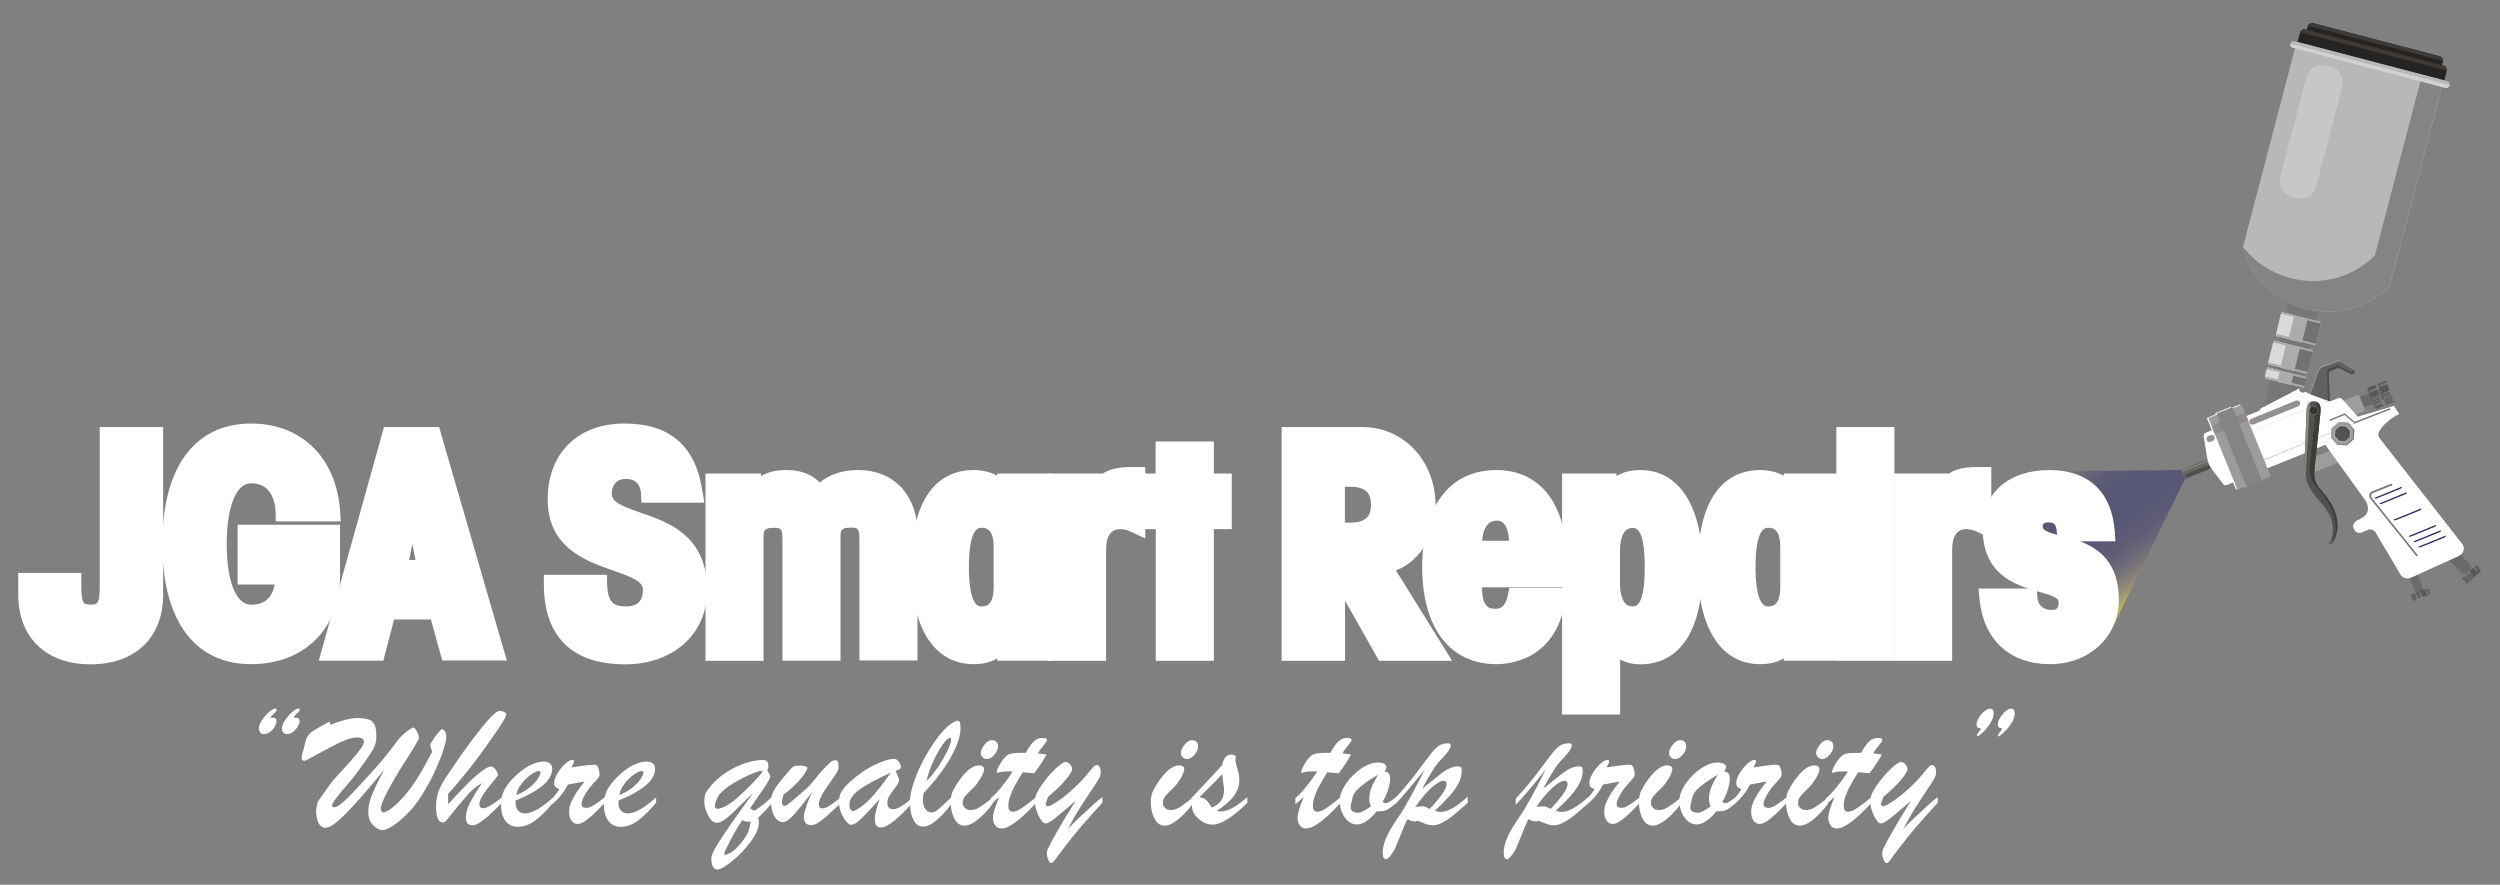 <?xml version="1.0" encoding="utf-8"?>
<!-- Generator: Adobe Illustrator 25.2.1, SVG Export Plug-In . SVG Version: 6.00 Build 0)  -->
<svg version="1.1" id="Layer_1" xmlns="http://www.w3.org/2000/svg" xmlns:xlink="http://www.w3.org/1999/xlink" x="0px" y="0px"
	 viewBox="0 0 1494 528.7" style="enable-background:new 0 0 1494 528.7;" xml:space="preserve">
<rect x="0" y="0" width="1494" height="528.7" fill="#808080" stroke="none"/>
<style type="text/css">
	.st0{opacity:0.5;}
	.st1{clip-path:url(#SVGID_2_);}
	.st2{clip-path:url(#SVGID_4_);fill:url(#SVGID_5_);}
	.st3{fill:#FFFFFF;}
	.st4{fill:#63605F;}
	.st5{clip-path:url(#SVGID_7_);fill:#93908E;}
	.st6{fill:#4D4C49;}
	.st7{fill:#6C6A68;}
	.st8{clip-path:url(#SVGID_9_);fill:#6C6A68;}
	.st9{clip-path:url(#SVGID_11_);fill:#6C6A68;}
	.st10{fill:#61605E;}
	.st11{opacity:0.64;}
	.st12{clip-path:url(#SVGID_13_);fill:#9F9D9B;}
	.st13{opacity:0.22;}
	.st14{clip-path:url(#SVGID_15_);fill:#9F9D9B;}
	.st15{fill:#474442;}
	.st16{fill:#575553;}
	.st17{opacity:0.4;}
	.st18{clip-path:url(#SVGID_17_);fill:#9F9D9B;}
	.st19{clip-path:url(#SVGID_19_);fill:#9F9D9B;}
	.st20{clip-path:url(#SVGID_21_);fill:#9F9D9B;}
	.st21{clip-path:url(#SVGID_23_);fill:#9F9D9B;}
	.st22{fill:#9F9D9B;}
	.st23{clip-path:url(#SVGID_25_);fill:#9F9D9B;}
	.st24{opacity:0.72;}
	.st25{clip-path:url(#SVGID_27_);fill:#9F9D9B;}
	.st26{clip-path:url(#SVGID_29_);fill:#9F9D9B;}
	.st27{fill:#787676;}
	.st28{clip-path:url(#SVGID_31_);fill:#6C6A68;}
	.st29{clip-path:url(#SVGID_33_);fill:#6C6A68;}
	.st30{clip-path:url(#SVGID_35_);fill:#9F9D9B;}
	.st31{clip-path:url(#SVGID_37_);fill:#9F9D9B;}
	.st32{clip-path:url(#SVGID_39_);fill:#9F9D9B;}
	.st33{clip-path:url(#SVGID_41_);fill:#6C6A68;}
	.st34{clip-path:url(#SVGID_43_);fill:#6C6A68;}
	.st35{clip-path:url(#SVGID_45_);fill:#9F9D9B;}
	.st36{clip-path:url(#SVGID_47_);fill:#9F9D9B;}
	.st37{clip-path:url(#SVGID_49_);fill:#9F9D9B;}
	.st38{clip-path:url(#SVGID_51_);fill:#6C6A68;}
	.st39{clip-path:url(#SVGID_53_);fill:#6C6A68;}
	.st40{clip-path:url(#SVGID_55_);fill:#6C6A68;}
	.st41{fill:#6A6966;}
	.st42{fill:#504F4B;}
	.st43{clip-path:url(#SVGID_57_);fill:#9F9D9B;}
	.st44{clip-path:url(#SVGID_59_);fill:#9F9D9B;}
	.st45{clip-path:url(#SVGID_61_);fill:#9F9D9B;}
	.st46{clip-path:url(#SVGID_63_);fill:#9F9D9B;}
	.st47{fill:#9D9B9B;}
	.st48{fill:#BAB8B7;}
	.st49{fill:#545251;}
	.st50{clip-path:url(#SVGID_65_);fill:#868482;}
	.st51{fill:#868482;}
	.st52{clip-path:url(#SVGID_67_);fill:#868482;}
	.st53{fill:#262422;}
	.st54{fill:#3D3A38;}
	.st55{opacity:0.58;}
	.st56{clip-path:url(#SVGID_69_);fill:#D3D2D1;}
	.st57{fill:#BAB8B8;}
	.st58{clip-path:url(#SVGID_71_);fill:#D3D2D1;}
	.st59{fill:#AEACAA;}
	.st60{fill:#DADADB;}
	.st61{fill:#737271;}
	.st62{clip-path:url(#SVGID_73_);fill:#AEACAA;}
	.st63{clip-path:url(#SVGID_75_);fill:#AEACAA;}
	.st64{clip-path:url(#SVGID_77_);fill:#AEACAA;}
	.st65{clip-path:url(#SVGID_79_);fill:#AEACAA;}
	.st66{clip-path:url(#SVGID_81_);fill:#AEACAA;}
	.st67{clip-path:url(#SVGID_83_);fill:#AEACAA;}
	.st68{fill:#54514F;}
	.st69{fill:#3E3C39;}
	.st70{fill:#878683;}
	.st71{fill:#34322F;}
	.st72{clip-path:url(#SVGID_85_);fill:#787676;}
	.st73{clip-path:url(#SVGID_87_);fill:#787676;}
	.st74{clip-path:url(#SVGID_89_);fill:#93908E;}
	.st75{clip-path:url(#SVGID_91_);fill:#93908E;}
	.st76{fill:#2D2D69;}
</style>
<g>
	<g>
		<g class="st0">
			<g>
				<g>
					<defs>
						<rect id="SVGID_1_" x="1211.8" y="280.7" width="94.2" height="108.8"/>
					</defs>
					<clipPath id="SVGID_2_">
						<use xlink:href="#SVGID_1_"  style="overflow:visible;"/>
					</clipPath>
					<g class="st1">
						<g>
							<defs>
								<path id="SVGID_3_" d="M1304,280.7c-9.3,0.7-88.1,0.8-88.1,0.8l-4.1,39.4l41.1,46.9l-23.6,21.7l34.3-16.8l42.4-87"/>
							</defs>
							<clipPath id="SVGID_4_">
								<use xlink:href="#SVGID_3_"  style="overflow:visible;"/>
							</clipPath>
							
								<linearGradient id="SVGID_5_" gradientUnits="userSpaceOnUse" x1="347.139" y1="30.116" x2="348.156" y2="30.116" gradientTransform="matrix(53.52 75.675 -75.675 53.52 -15079.053 -27600.219)">
								<stop  offset="0" style="stop-color:#F6E93B"/>
								<stop  offset="7.319175e-03" style="stop-color:#EBDD48"/>
								<stop  offset="3.937159e-02" style="stop-color:#BEB265"/>
								<stop  offset="7.416162e-02" style="stop-color:#968C70"/>
								<stop  offset="0.111" style="stop-color:#766E72"/>
								<stop  offset="0.15" style="stop-color:#5D5671"/>
								<stop  offset="0.193" style="stop-color:#4B456D"/>
								<stop  offset="0.24" style="stop-color:#3E396B"/>
								<stop  offset="0.293" style="stop-color:#343269"/>
								<stop  offset="0.36" style="stop-color:#2F2E69"/>
								<stop  offset="0.48" style="stop-color:#2D2D69"/>
								<stop  offset="0.563" style="stop-color:#302E69"/>
								<stop  offset="0.632" style="stop-color:#37336A"/>
								<stop  offset="0.696" style="stop-color:#423D6C"/>
								<stop  offset="0.757" style="stop-color:#534D6F"/>
								<stop  offset="0.816" style="stop-color:#6B6372"/>
								<stop  offset="0.873" style="stop-color:#8C8271"/>
								<stop  offset="0.93" style="stop-color:#B4A968"/>
								<stop  offset="0.983" style="stop-color:#E5D84D"/>
								<stop  offset="1" style="stop-color:#F6E93B"/>
								<stop  offset="1" style="stop-color:#F6E93B"/>
							</linearGradient>
							<polygon class="st2" points="1274.6,236.3 1357.3,353.2 1243.3,433.9 1160.5,316.9 							"/>
						</g>
					</g>
				</g>
			</g>
		</g>
		<path class="st3" d="M54.2,394.3c-25,0-40.6-14.9-40.6-39v-10.2H46v5.2c0,13.1,3,13.7,8.2,13.7s8.2-0.6,8.2-13.7v-92.4h32.4v97.4
			C94.8,379.4,79.2,394.3,54.2,394.3"/>
		<path class="st3" d="M92.1,260.6v94.7c0,23.9-15.5,36.3-37.9,36.3s-37.9-12.5-37.9-36.3v-7.5h27.1v2.5c0,13.2,3,16.4,10.9,16.4
			c7.8,0,10.9-3.2,10.9-16.4v-89.7L92.1,260.6 M97.5,255.2h-5.4H65h-5.4v5.4v89.7c0,11-1.6,11-5.5,11s-5.5,0-5.5-11v-2.5v-5.4h-5.4
			H16.3h-5.4v5.4v7.5c0,25.7,16.6,41.7,43.3,41.7s43.3-16,43.3-41.7v-94.7V255.2z"/>
		<path class="st3" d="M150.1,394.3c-32,0-50.4-25.2-50.4-69.3s18.4-69.3,50.4-69.3c28.7,0,48.5,19.7,50.4,50.2l0.2,2.8h-33.3v-2.6
			c-0.1-9.7-4.7-20.1-17.3-20.1c-10.8,0-17.3,14.6-17.3,39s6.5,39,17.3,39c5.1,0,9.2-1.5,12.1-4.5c2.9-3,4.8-7.6,5.1-13h-22.5v-30.3
			h55.7v28C200.5,374.2,180.2,394.3,150.1,394.3"/>
		<path class="st3" d="M150.1,258.5c27.4,0,45.9,18.5,47.7,47.7H170c-0.2-12.5-6.8-22.8-19.9-22.8c-10.3,0-19.9,11-19.9,41.7
			c0,30.6,9.6,41.7,19.9,41.7c15.5,0,20.1-12.5,19.9-22.8h-22.6v-25h50.4v25.3c0,26.7-17.4,47.4-47.7,47.4
			c-28.8,0-47.7-21.7-47.7-66.6C102.4,280.2,121.3,258.5,150.1,258.5 M150.1,253.1c-33.7,0-53.1,26.2-53.1,71.9s19.3,71.9,53.1,71.9
			c31.7,0,53.1-21.2,53.1-52.7V319v-5.4h-5.4h-50.4H142v5.4v24.9v5.4h5.4h16.8c-0.7,3.5-2,6.4-4,8.4c-2.4,2.5-5.7,3.7-10.1,3.7
			c-9,0-14.6-13.9-14.6-36.3s5.6-36.3,14.6-36.3c13.3,0,14.5,13.4,14.6,17.5l0.1,5.3h5.3h27.8h5.7l-0.3-5.7
			C201.2,273.8,180.4,253.1,150.1,253.1"/>
		<path class="st3" d="M266.4,392.2l-6.8-24.6h-26.2l-6.4,24.6h-33L231.5,258h29l38.9,134.2H266.4z M251.5,337.3l-5.1-26l-5.1,26
			H251.5z"/>
		<path class="st3" d="M258.5,260.6l37.4,128.9h-27.4l-6.8-24.6h-30.3l-6.4,24.6h-27.4l36-128.9H258.5z M238,340h16.7l-8.2-41.7
			h-0.4L238,340 M262.5,255.2h-4h-24.9h-4.1l-1.1,3.9l-36,128.9l-1.9,6.8h7.1H225h4.1l1-4l5.4-20.6h22l5.7,20.6l1.1,3.9h4.1h27.4
			h7.1l-2-6.8L263.5,259L262.5,255.2z M244.5,334.6l1.9-9.4l1.9,9.4H244.5z"/>
		<path class="st3" d="M373.8,394.3c-30.1,0-45.9-15.7-45.9-45.4v-2.7h32.3l0.1,2.6c0.3,11.7,4.3,16.3,14.1,16.3
			c8.1,0,12.6-4.5,12.6-12.6c0-6.8-7.4-9.7-19.5-13.9c-16.7-5.8-37.5-13.1-37.5-40.2c0-26.2,16.5-42.6,43.1-42.6
			c25.9,0,40.4,12.7,44.5,38.9l0.5,3.1h-32l-0.1-2.6c-0.3-7.4-4.6-11.7-11.7-11.7c-7.6,0-11,5.7-11,11.4c0,7.1,7.1,9.9,18.8,13.9
			c16.1,5.5,38.2,13.1,38.2,44C420.1,377.6,401.5,394.3,373.8,394.3"/>
		<path class="st3" d="M373.1,258.5c24.4,0,37.9,11.4,41.8,36.7h-26.3c-0.4-8.7-5.7-14.2-14.4-14.2c-8.5,0-13.7,6.2-13.7,14.1
			c0,23,57,9.1,57,57.9c0,24-18.5,38.8-43.6,38.8c-30.1,0-43.3-15.8-43.3-42.7h27.1c0.4,12.6,5,18.9,16.7,18.9
			c10,0,15.3-6.1,15.3-15.3c0-21.7-57-11-57-54.1C332.7,273.9,348,258.5,373.1,258.5 M373.1,253.1c-27.8,0-45.8,17.8-45.8,45.2
			c0,29,22.7,36.9,39.2,42.7c11,3.8,17.7,6.4,17.7,11.4c0,6.7-3.3,10-10,10c-7.3,0-11.1-2.1-11.4-13.7l-0.1-5.2h-5.2h-27.1H325v5.4
			c0,31.5,16.8,48.1,48.6,48.1c28.8,0,49-18.2,49-44.2c0-32.8-23.1-40.7-40-46.5c-11.8-4.1-17-6.4-17-11.4c0-4.2,2.2-8.7,8.4-8.7
			c7.2,0,8.9,5,9.1,9.1l0.2,5.1h5.1h26.3h6.2l-1-6.2C415.9,266.6,400.5,253.1,373.1,253.1"/>
		<path class="st3" d="M516.2,392.2v-70.3c0-7.7-2.6-9.1-7.8-9.1c-7.4,0-8.9,3.1-8.9,7.6v71.7h-29.2v-70.3c0-7.7-2.6-9.1-7.8-9.1
			c-7.4,0-8.9,3.1-8.9,7.6V392h-29.2V285.7h27.8v4.4c4-4.4,9.9-6.5,18-6.5c8.8,0,15.5,3,19.5,8.8c5-5.6,13.2-8.8,22.8-8.8
			c22.8,0,32.9,17.1,32.9,34v74.6H516.2z"/>
		<path class="st3" d="M512.5,286.2c21,0,30.3,15.7,30.3,31.3v71.9h-23.9v-67.6c0-8.5-3.2-11.7-10.5-11.7c-6.9,0-11.6,2.5-11.6,10.3
			v69.1h-23.9v-67.6c0-8.5-3.2-11.7-10.5-11.7c-6.9,0-11.6,2.5-11.6,10.3v69.1H427V288.4h22.4v11.7h0.4c2.8-10,9.3-13.9,20.3-13.9
			c8.9,0,15.8,3.2,19.2,11C493.6,289.8,502.9,286.2,512.5,286.2 M512.5,280.9c-9.1,0-17,2.7-22.6,7.5c-3.9-4.1-10-7.5-19.8-7.5
			c-6.2,0-11.3,1.2-15.3,3.6V283h-5.4H427h-5.4v5.4v101.1v5.4h5.4h23.9h5.4v-5.4v-69.1c0-3.2,0.3-5,6.2-5c3.5,0,5.1,0,5.1,6.4v67.6
			v5.4h5.4h23.9h5.4v-5.4v-69.1c0-3.2,0.3-5,6.2-5c3.5,0,5.1,0,5.1,6.4v67.6v5.4h5.4h23.9h5.4v-5.4v-71.9
			C548.1,299.3,537.1,280.9,512.5,280.9"/>
		<path class="st3" d="M581.7,394.3c-21.6,0-34.5-20.7-34.5-55.4c0-35.7,12.3-55.4,34.5-55.4c7.2,0,12.9,2.1,16.9,6.1v-4h27.1v106.5
			h-27.1v-4.2C594.4,392.3,588.9,394.3,581.7,394.3 M586.3,312.8c-6.6,0-10,8.8-10,26.2c0,17.4,3.4,26.2,10,26.2
			c4.4,0,10.1-1.5,10.1-14.4v-23.5C596.4,314.3,590.6,312.8,586.3,312.8"/>
		<path class="st3" d="M581.7,286.2c8,0,16.2,3,19.2,12.5h0.4v-10.3H623v101.1h-21.7v-9.6h-0.4c-4.1,8.2-9.8,11.7-19.2,11.7
			c-18.2,0-31.9-16.4-31.9-52.7C549.8,304.7,561,286.2,581.7,286.2 M586.3,367.8c8.2,0,12.8-5.3,12.8-17.1v-23.5
			c0-11.7-4.6-17.1-12.8-17.1c-7.1,0-12.6,6.4-12.6,28.8C573.7,361.4,579.2,367.8,586.3,367.8 M581.7,280.9
			c-13.9,0-37.2,7.5-37.2,58c0,36.3,13.9,58,37.2,58c5.6,0,10.3-1.1,14.2-3.5v1.4h5.4H623h5.4v-5.4v-101V283H623h-21.7h-5.4v1.3
			C592,282.1,587.1,280.9,581.7,280.9 M586.3,362.4c-6.3,0-7.3-14.7-7.3-23.5s0.9-23.5,7.3-23.5c2.6,0,7.5,0,7.5,11.7v23.5
			C593.8,362.4,588.9,362.4,586.3,362.4"/>
		<path class="st3" d="M629,392.2V285.7h27.1v3.3c4.7-5.8,11.5-7.3,20.1-7.3h5.5v35.7l-3.8-1.8c-3.2-1.5-5.9-2.2-8.5-2.2
			c-7.2,0-11.2,5.4-11.2,15.1v63.6L629,392.2L629,392.2z"/>
		<path class="st3" d="M679.1,284.4v28.8c-3-1.4-6.2-2.5-9.6-2.5c-7.8,0-13.9,5.3-13.9,17.8v60.9h-23.9v-101h21.7v11.4h0.4
			c3.7-12.6,10.7-15.3,22.4-15.3h2.9 M684.4,279.1H679h-2.8c-6.2,0-12.3,0.7-17.4,4V283h-5.4h-21.7h-5.4v5.4v101.1v5.4h5.4h23.9h5.4
			v-5.4v-60.9c0-8.3,2.9-12.4,8.5-12.4c2.1,0,4.5,0.6,7.3,2l7.6,3.6v-8.4v-28.8L684.4,279.1L684.4,279.1z"/>
		<polygon class="st3" points="693.3,392.2 693.3,313.5 682.6,313.5 682.6,285.7 693.3,285.7 693.3,266.5 722.5,266.5 722.5,285.7 
			733.2,285.7 733.2,313.5 722.5,313.5 722.5,392.2 		"/>
		<path class="st3" d="M719.9,269.1v19.2h10.7v22.4h-10.7v78.7H696v-78.7h-10.7v-22.4H696v-19.2H719.9z M725.2,263.8h-5.4H696h-5.4
			v5.4V283h-5.3H680v5.4v22.4v5.4h5.4h5.3v73.3v5.4h5.4H720h5.4v-5.4v-73.3h5.3h5.4v-5.4v-22.4V283h-5.4h-5.3v-13.9v-5.3H725.2z"/>
		<path class="st3" d="M825.6,392.2L801,348.8v43.4h-32.4V257.9H814c23.4,0,41.1,19,41.1,44.2c0,15.3-7.9,32.7-25.1,37.3l32.9,52.8
			L825.6,392.2L825.6,392.2z M807.2,314.9c9.8,0,14.8-4.5,14.8-13.3c0-8.9-5-13.3-14.8-13.3H801V315h6.2V314.9z"/>
		<path class="st3" d="M814,260.6c23.1,0,38.5,19.2,38.5,41.5c0,14.4-7.7,32.8-26.7,35.4l32.4,52h-31l-28.5-50.2h-0.4v50.2h-27.1
			V260.6H814 M798.3,317.6h8.9c11,0,17.4-5.3,17.4-16s-6.4-16-17.4-16h-8.9V317.6 M814,255.2h-42.7h-5.4v5.4v128.9v5.4h5.4h27.1h5.4
			v-5.4V359l18.8,33.2l1.5,2.7h3.1h31h9.6l-5.1-8.2l-28.5-45.8c16.2-6.2,23.7-23.5,23.7-38.8C857.8,275.4,839,255.2,814,255.2
			 M803.7,290.9h3.5c10.7,0,12.1,5.7,12.1,10.7s-1.4,10.7-12.1,10.7h-3.5V290.9z"/>
		<path class="st3" d="M894.2,394.3c-26.1,0-41.7-20.7-41.7-55.4s15.6-55.4,41.7-55.4c25.1,0,39.5,19.1,39.5,52.5v12.3h-50.6v3
			c0,13.4,5.8,15.1,10.9,15.1c5.1,0,8.4-3.5,9.8-10.3l0.4-2.1h29.1l-0.4,3C928.4,390.7,904.3,394.3,894.2,394.3 M904.5,325.9v-1.6
			c0-4.8-1-15.8-10-15.8c-7.9,0-11.4,7.8-11.4,15.5v2h21.4V325.9z"/>
		<path class="st3" d="M894.2,286.2c24.4,0,36.8,19.2,36.8,49.8v9.6h-50.6v5.7c0,13.2,5.3,17.8,13.5,17.8c6.1,0,10.7-3.9,12.5-12.5
			h23.9c-3.9,28.8-23.1,34.9-36.1,34.9c-26.5,0-39-22.4-39-52.7C855.2,308.7,867.6,286.2,894.2,286.2 M880.5,328.6h26.7v-4.3
			c0-10.3-3.9-18.5-12.6-18.5c-8.7,0-14.1,7.8-14.1,18.2L880.5,328.6 M894.2,280.9c-27.8,0-44.3,21.7-44.3,58s16.6,58,44.3,58
			c8.5,0,36.5-2.9,41.4-39.5l0.8-6.1h-6.1h-23.9H902l-0.9,4.3c-1.7,8.2-5.7,8.2-7.2,8.2c-3.1,0-8.2,0-8.2-12.4V351H931h5.4v-5.4V336
			C936.4,301.5,920.6,280.9,894.2,280.9 M885.8,323.2c0.2-5.7,2.5-12.1,8.7-12.1c6,0,7.1,7.7,7.3,12.1H885.8z"/>
		<path class="st3" d="M936.2,424.2V285.7h27.1v4.2c3.6-3.5,8.9-6.3,16.9-6.3c21.6,0,34.5,20.7,34.5,55.4
			c0,35.7-12.3,55.4-34.5,55.4c-5.8,0-10.9-1.8-14.8-5.1v35h-29.2V424.2z M975.6,312.8c-8.4,0-10.1,9.2-10.1,16.9v18.5
			c0,7.7,1.8,16.9,10.1,16.9c4.6,0,10-3,10-26.2S980.2,312.8,975.6,312.8"/>
		<path class="st3" d="M980.2,286.2c18.2,0,31.9,16.4,31.9,52.7c0,34.2-11.2,52.7-31.9,52.7c-8,0-14.2-3.9-17.1-9.6h-0.4v39.5h-23.9
			V288.4h21.7v9.6h0.4C963.8,291.6,969.5,286.2,980.2,286.2 M975.6,367.8c9.1,0,12.6-9.3,12.6-28.8c0-19.6-3.6-28.8-12.6-28.8
			c-7.8,0-12.8,6.4-12.8,19.6v18.5C962.8,361.4,967.7,367.8,975.6,367.8 M980.2,280.9c-5.4,0-10.2,1.2-14.2,3.6V283h-5.4h-21.7h-5.4
			v5.4v133.2v5.4h5.4h23.9h5.4v-5.4v-27.4c3.6,1.8,7.7,2.8,12.1,2.8c13.9,0,37.2-7.5,37.2-58C1017.4,302.6,1003.5,280.9,980.2,280.9
			 M975.6,362.4c-6.2,0-7.5-7.7-7.5-14.2v-18.5c0-6.5,1.3-14.2,7.5-14.2c2,0,7.3,0,7.3,23.5C982.9,362.4,977.6,362.4,975.6,362.4"/>
		<path class="st3" d="M1051.8,394.3c-21.6,0-34.5-20.7-34.5-55.4c0-35.7,12.3-55.4,34.5-55.4c7.2,0,12.9,2.1,16.9,6.1v-4h27.1
			v106.5h-27.1v-4.2C1064.5,392.3,1059,394.3,1051.8,394.3 M1056.4,312.8c-6.6,0-10,8.8-10,26.2c0,17.4,3.4,26.2,10,26.2
			c4.4,0,10.1-1.5,10.1-14.4v-23.5C1066.5,314.3,1060.7,312.8,1056.4,312.8"/>
		<path class="st3" d="M1051.8,286.2c8,0,16.2,3,19.2,12.5h0.4v-10.3h21.7v101.1h-21.7v-9.6h-0.4c-4.1,8.2-9.8,11.7-19.2,11.7
			c-18.2,0-31.9-16.4-31.9-52.7C1019.9,304.7,1031.1,286.2,1051.8,286.2 M1056.4,367.8c8.2,0,12.8-5.3,12.8-17.1v-23.5
			c0-11.7-4.6-17.1-12.8-17.1c-7.1,0-12.6,6.4-12.6,28.8C1043.7,361.4,1049.3,367.8,1056.4,367.8 M1051.8,280.9
			c-13.9,0-37.2,7.5-37.2,58c0,36.3,13.9,58,37.2,58c5.6,0,10.3-1.1,14.2-3.5v1.4h5.4h21.7h5.4v-5.4v-101V283h-5.4h-21.7h-5.4v1.3
			C1062,282.1,1057.2,280.9,1051.8,280.9 M1056.4,362.4c-6.3,0-7.3-14.7-7.3-23.5s0.9-23.5,7.3-23.5c2.6,0,7.5,0,7.5,11.7v23.5
			C1063.8,362.4,1059,362.4,1056.4,362.4"/>
		<path class="st3" d="M1100.2,285.7h29.2v106.5h-29.2V285.7z M1100.2,257.9h29.2v25.3h-29.2V257.9z"/>
		<path class="st3" d="M1126.7,280.5h-23.9v-19.9h23.9V280.5z M1126.7,389.5h-23.9V288.4h23.9V389.5z M1132.1,255.2h-5.4h-23.9h-5.4
			v5.4v19.9v5.4v2.5v101.1v5.4h5.4h23.9h5.4v-5.4V288.4V283v-2.5v-19.9V255.2z"/>
		<path class="st3" d="M1134.7,392.2V285.7h27.1v3.3c4.7-5.8,11.5-7.3,20.1-7.3h5.5v35.7l-3.8-1.8c-3.2-1.5-5.9-2.2-8.5-2.2
			c-7.2,0-11.2,5.4-11.2,15.1v63.6L1134.7,392.2L1134.7,392.2z"/>
		<path class="st3" d="M1184.7,284.4v28.8c-3-1.4-6.2-2.5-9.6-2.5c-7.8,0-13.9,5.3-13.9,17.8v60.9h-23.9v-101h21.7v11.4h0.4
			c3.7-12.6,10.7-15.3,22.4-15.3h2.9 M1190,279.1h-5.4h-2.8c-6.2,0-12.3,0.7-17.4,4V283h-5.4h-21.7h-5.4v5.4v101.1v5.4h5.4h23.9h5.4
			v-5.4v-60.9c0-8.3,2.9-12.4,8.5-12.4c2.1,0,4.5,0.6,7.3,2l7.6,3.6v-8.4v-28.8V279.1z"/>
		<path class="st3" d="M1225.2,394.3c-22.7,0-37.4-13.8-39.5-37l-0.3-2.9h29.3l0.1,2.6c0.3,6.2,4.6,10.3,11,10.3
			c3.1,0,7.1-0.8,7.1-7.5c0-4.6-5-6.2-13.8-8.7c-13.4-3.8-31.8-9-31.8-35.5c0-19.8,14.3-32,37.2-32c22.2,0,34.9,11.9,36.5,34.5
			l0.2,2.9h-29.3l-0.1-2.5c-0.3-7.4-3.3-8.8-8-8.8c-2.7,0-5.9,0.9-5.9,5.2c0,4.3,4.1,5.8,13.6,8.3c13.5,3.5,32,8.4,32,35.5
			C1263.7,378.9,1247.1,394.3,1225.2,394.3"/>
		<path class="st3" d="M1224.7,286.2c22.3,0,32.4,12.5,33.8,32h-23.9c-0.4-7.5-3.4-11.4-10.7-11.4c-5.5,0-8.5,3.2-8.5,7.8
			c0,17.3,45.6,2.5,45.6,43.8c0,18.9-15,33.1-35.8,33.1c-19.4,0-34.7-10.7-36.9-34.5h23.9c0.4,7.7,5.9,12.8,13.7,12.8
			c7.7,0,9.8-5.2,9.8-10.1c0-17.3-45.6-3.7-45.6-44.1C1190.1,298.7,1201.9,286.2,1224.7,286.2 M1224.7,280.9
			c-24.2,0-39.9,13.6-39.9,34.7c0,24.2,14.7,32,27.3,36.1h-23.8h-5.9l0.5,5.8c2.2,24.7,18,39.4,42.2,39.4
			c23.5,0,41.1-16.5,41.1-38.5c0-22.1-11.7-30.5-23.2-34.9h15.4h5.8l-0.4-5.7C1262.1,294,1248.2,280.9,1224.7,280.9 M1229.3,319.6
			c-6.3-1.7-8.6-2.9-8.6-4.9c0-1,0-2.5,3.2-2.5s5,0.3,5.3,6.3L1229.3,319.6z M1225.9,364.5c-5,0-8.1-2.9-8.4-7.7l-0.2-3.5
			c0.4,0.1,0.8,0.2,1.1,0.3c8,2.3,11.8,3.6,11.8,6.1C1230.4,364.2,1228.4,364.5,1225.9,364.5"/>
		<path class="st4" d="M1406.4,220.2l-7.7-4.7l0,0l-0.3-0.2c-0.5-0.3-1-0.3-1.6-0.2l-9.4,3.4c-0.1,0-0.1,0-0.2,0.1
			c-0.9,0.4-1.6,1.1-1.9,2l-4.6,12.7l-1.1,2.8l12.7,4.7l-0.3-9.2l-0.3-8.2c0-0.8,0.4-1.5,1.1-1.7l4-1.6c0.5-0.2,1-0.1,1.5,0.1l0,0
			l0.4,0.2l5.8,3.1c0.5,0.3,1.1,0.3,1.6,0.1C1407.5,222.9,1407.7,221,1406.4,220.2"/>
		<g>
			<g>
				<g>
					<defs>
						<rect id="SVGID_6_" x="1379.7" y="215.1" width="27.5" height="21.3"/>
					</defs>
					<clipPath id="SVGID_7_">
						<use xlink:href="#SVGID_6_"  style="overflow:visible;"/>
					</clipPath>
					<path class="st5" d="M1407.2,221.4c-0.1-0.1-0.2-0.1-0.3-0.2l-7.7-4.7l-0.3-0.2c-0.5-0.3-1-0.3-1.6-0.2l-9.4,3.4
						c-0.1,0-0.1,0-0.2,0.1c-0.9,0.4-1.6,1.1-1.9,2l-4.6,12.7l-0.8,2.1l-0.8-0.3l1.1-2.8l4.6-12.7c0.3-0.9,1-1.6,1.9-2
						c0.1,0,0.1,0,0.2-0.1l9.4-3.4c0.5-0.2,1.1-0.1,1.6,0.2l0.3,0.2l7.7,4.7C1406.9,220.5,1407.1,220.9,1407.2,221.4"/>
				</g>
			</g>
		</g>
		<path class="st6" d="M1407.2,221.3c0.2,0.8-0.1,1.8-1.1,2.1c-0.5,0.2-1.1,0.2-1.6-0.1l-5.8-3.1l-0.4-0.2l0,0
			c-0.5-0.2-1-0.3-1.5-0.1l-4,1.6c-0.7,0.3-1.2,1-1.1,1.7l0.3,8.2l0.3,9.2l-1.1-0.4l-0.3-9.3l-0.3-8.8c0-0.8,0.5-1.6,1.2-1.9
			l4.3-1.7c0.5-0.2,1.1-0.1,1.6,0.1l0,0l0.4,0.2l6.2,3.2c0.5,0.3,1.2,0.3,1.7,0.1C1406.7,222.2,1407,221.8,1407.2,221.3"/>
		<path class="st7" d="M1424.4,231.4l2.5,6.3l-28.8,11.7l-0.2-0.6l-0.4-1c-2.7,0.5-0.8-1-0.7-1.8c0-0.3-0.8-0.3-0.3-0.7
			s-1.1,0-0.2-0.6l-0.3-0.6l-0.4-0.9L1424.4,231.4z"/>
		<g>
			<g>
				<g>
					<defs>
						<rect id="SVGID_8_" x="1395.9" y="232.3" width="29.3" height="12.9"/>
					</defs>
					<clipPath id="SVGID_9_">
						<use xlink:href="#SVGID_8_"  style="overflow:visible;"/>
					</clipPath>
					<path class="st8" d="M1424.7,232.3l0.5,1.2l-28.8,11.7c0.5-0.4-1.1,0-0.2-0.6l-0.3-0.6L1424.7,232.3z"/>
				</g>
			</g>
		</g>
		<g>
			<g>
				<g>
					<defs>
						<rect id="SVGID_10_" x="1396" y="234.2" width="30.6" height="14.5"/>
					</defs>
					<clipPath id="SVGID_11_">
						<use xlink:href="#SVGID_10_"  style="overflow:visible;"/>
					</clipPath>
					<path class="st9" d="M1425.5,234.2l1.1,2.8l-28.8,11.7l-0.4-1c-2.7,0.5-0.8-1-0.7-1.8L1425.5,234.2z"/>
				</g>
			</g>
		</g>
		
			<rect x="1416.8" y="230.2" transform="matrix(0.927 -0.376 0.376 0.927 15.048 551.184)" class="st10" width="4.9" height="13.6"/>
		<g class="st11">
			<g>
				<g>
					<defs>
						
							<rect id="SVGID_12_" x="1416.7" y="235.5" transform="matrix(0.927 -0.376 0.376 0.927 14.19 551.558)" width="7" height="7.8"/>
					</defs>
					<clipPath id="SVGID_13_">
						<use xlink:href="#SVGID_12_"  style="overflow:visible;"/>
					</clipPath>
					
						<rect x="1417.8" y="236.2" transform="matrix(0.927 -0.376 0.376 0.927 14.185 551.584)" class="st12" width="4.9" height="6.5"/>
				</g>
			</g>
		</g>
		<g class="st13">
			<g>
				<g>
					<defs>
						
							<rect id="SVGID_14_" x="1419.3" y="241.5" transform="matrix(0.927 -0.375 0.375 0.927 12.754 551.134)" width="4.9" height="2.7"/>
					</defs>
					<clipPath id="SVGID_15_">
						<use xlink:href="#SVGID_14_"  style="overflow:visible;"/>
					</clipPath>
					
						<rect x="1419.3" y="242.4" transform="matrix(0.927 -0.375 0.375 0.927 12.754 551.134)" class="st14" width="4.9" height="0.9"/>
				</g>
			</g>
		</g>
		<polygon class="st15" points="1419.2,230.4 1419.3,230.7 1414.8,232.5 1414.7,232.3 		"/>
		<polygon class="st16" points="1419.1,230.2 1419.2,230.5 1414.7,232.3 1414.6,232 		"/>
		<polygon class="st15" points="1419.5,231.2 1419.6,231.4 1415.1,233.3 1415,233.1 		"/>
		<polygon class="st16" points="1419.4,230.9 1419.5,231.2 1415,233.1 1414.9,232.8 		"/>
		
			<rect x="1415.2" y="232.8" transform="matrix(0.926 -0.376 0.376 0.926 16.547 550.575)" class="st15" width="4.9" height="0.2"/>
		<polygon class="st16" points="1419.7,231.7 1419.9,232 1415.3,233.8 1415.2,233.5 		"/>
		<polygon class="st15" points="1420.2,232.7 1420.3,233 1415.7,234.8 1415.6,234.6 		"/>
		<polygon class="st16" points="1420,232.5 1420.2,232.8 1415.6,234.6 1415.5,234.3 		"/>
		<polygon class="st15" points="1420.5,233.5 1420.6,233.7 1416,235.6 1415.9,235.4 		"/>
		<polygon class="st16" points="1420.4,233.2 1420.5,233.5 1415.9,235.4 1415.8,235.1 		"/>
		<polygon class="st15" points="1420.8,234.3 1420.9,234.5 1416.3,236.3 1416.2,236.1 		"/>
		<polygon class="st16" points="1420.7,234 1420.8,234.3 1416.2,236.1 1416.1,235.8 		"/>
		
			<rect x="1416.4" y="235.9" transform="matrix(0.926 -0.376 0.376 0.926 15.464 551.261)" class="st15" width="4.9" height="0.2"/>
		<polygon class="st16" points="1421,234.8 1421.1,235.1 1416.6,236.9 1416.4,236.6 		"/>
		<polygon class="st15" points="1421.4,235.8 1421.5,236 1417,237.9 1416.9,237.7 		"/>
		<polygon class="st16" points="1421.3,235.5 1421.4,235.8 1416.9,237.7 1416.7,237.4 		"/>
		<polygon class="st15" points="1421.7,236.6 1421.8,236.8 1417.3,238.6 1417.2,238.4 		"/>
		<polygon class="st16" points="1421.6,236.3 1421.7,236.6 1417.2,238.4 1417.1,238.1 		"/>
		
			<rect x="1417.3" y="238.3" transform="matrix(0.926 -0.376 0.376 0.926 14.66 551.77)" class="st15" width="4.9" height="0.2"/>
		<polygon class="st16" points="1421.9,237.1 1422,237.4 1417.5,239.2 1417.4,238.9 		"/>
		
			<rect x="1417.7" y="239" transform="matrix(0.926 -0.378 0.378 0.926 14.928 554.241)" class="st15" width="4.9" height="0.2"/>
		<polygon class="st16" points="1422.2,237.8 1422.4,238.1 1417.8,240 1417.7,239.7 		"/>
		<polygon class="st15" points="1422.7,238.9 1422.7,239.1 1418.2,241 1418.1,240.7 		"/>
		<polygon class="st16" points="1422.5,238.6 1422.7,238.9 1418.1,240.8 1418,240.5 		"/>
		<polygon class="st15" points="1423,239.7 1423.1,239.9 1418.5,241.7 1418.4,241.5 		"/>
		<polygon class="st16" points="1422.9,239.4 1423,239.7 1418.4,241.5 1418.3,241.2 		"/>
		
			<rect x="1418.6" y="241.2" transform="matrix(0.926 -0.376 0.376 0.926 13.63 552.467)" class="st15" width="4.9" height="0.2"/>
		<polygon class="st16" points="1423.2,240.1 1423.3,240.4 1418.7,242.3 1418.6,242 		"/>
		<polygon class="st15" points="1423.6,241.2 1423.7,241.4 1419.1,243.3 1419,243 		"/>
		
			<rect x="1418.8" y="241.9" transform="matrix(0.927 -0.376 0.376 0.927 13.33 552.3)" class="st16" width="4.9" height="0.3"/>
		<polygon class="st15" points="1423.9,242 1424,242.2 1419.4,244 1419.4,243.8 		"/>
		<polygon class="st16" points="1423.8,241.7 1423.9,242 1419.4,243.8 1419.2,243.5 		"/>
		<g class="st17">
			<g>
				<g>
					<defs>
						
							<rect id="SVGID_16_" x="1415.1" y="231.4" transform="matrix(0.927 -0.376 0.376 0.927 16.437 550.266)" width="5.1" height="3.3"/>
					</defs>
					<clipPath id="SVGID_17_">
						<use xlink:href="#SVGID_16_"  style="overflow:visible;"/>
					</clipPath>
					
						<rect x="1415.1" y="232.2" transform="matrix(0.927 -0.376 0.376 0.927 16.47 550.245)" class="st18" width="4.9" height="1.5"/>
				</g>
			</g>
		</g>
		
			<rect x="1423.1" y="227.7" transform="matrix(0.927 -0.376 0.376 0.927 16.453 553.371)" class="st10" width="4.9" height="13.6"/>
		<g class="st11">
			<g>
				<g>
					<defs>
						
							<rect id="SVGID_18_" x="1423" y="233" transform="matrix(0.927 -0.376 0.376 0.927 15.651 553.893)" width="7" height="7.8"/>
					</defs>
					<clipPath id="SVGID_19_">
						<use xlink:href="#SVGID_18_"  style="overflow:visible;"/>
					</clipPath>
					
						<rect x="1424.1" y="233.6" transform="matrix(0.927 -0.376 0.376 0.927 15.645 553.919)" class="st19" width="4.9" height="6.5"/>
				</g>
			</g>
		</g>
		<g class="st13">
			<g>
				<g>
					<defs>
						
							<rect id="SVGID_20_" x="1425.5" y="239" transform="matrix(0.927 -0.376 0.376 0.927 14.444 554.703)" width="4.9" height="2.7"/>
					</defs>
					<clipPath id="SVGID_21_">
						<use xlink:href="#SVGID_20_"  style="overflow:visible;"/>
					</clipPath>
					
						<rect x="1425.5" y="239.9" transform="matrix(0.927 -0.376 0.376 0.927 14.444 554.703)" class="st20" width="4.9" height="0.9"/>
				</g>
			</g>
		</g>
		
			<rect x="1420.8" y="228.8" transform="matrix(0.926 -0.376 0.376 0.926 18.491 552.384)" class="st15" width="4.9" height="0.2"/>
		
			<rect x="1420.7" y="228.6" transform="matrix(0.927 -0.376 0.376 0.927 18.467 552.041)" class="st16" width="4.9" height="0.3"/>
		
			<rect x="1421.2" y="229.6" transform="matrix(0.926 -0.378 0.378 0.926 18.743 554.875)" class="st15" width="4.9" height="0.2"/>
		
			<rect x="1421.1" y="229.3" transform="matrix(0.927 -0.376 0.376 0.927 18.21 552.249)" class="st16" width="4.9" height="0.3"/>
		<polygon class="st15" points="1426.1,229.4 1426.2,229.6 1421.7,231.5 1421.6,231.3 		"/>
		<polygon class="st16" points="1426,229.1 1426.2,229.4 1421.6,231.3 1421.5,231 		"/>
		<polygon class="st15" points="1426.5,230.2 1426.5,230.4 1422,232.3 1421.9,232 		"/>
		<polygon class="st16" points="1426.3,229.9 1426.5,230.2 1421.9,232.1 1421.8,231.8 		"/>
		
			<rect x="1422.1" y="231.8" transform="matrix(0.926 -0.376 0.376 0.926 17.429 553.101)" class="st15" width="4.9" height="0.2"/>
		
			<rect x="1422" y="231.6" transform="matrix(0.927 -0.376 0.376 0.927 17.406 552.758)" class="st16" width="4.9" height="0.3"/>
		<polygon class="st15" points="1427.1,231.7 1427.2,231.9 1422.6,233.8 1422.5,233.6 		"/>
		
			<rect x="1422.4" y="232.4" transform="matrix(0.927 -0.376 0.376 0.927 17.127 552.935)" class="st16" width="4.9" height="0.3"/>
		<polygon class="st15" points="1427.4,232.5 1427.5,232.7 1422.9,234.6 1422.8,234.3 		"/>
		<polygon class="st16" points="1427.3,232.2 1427.4,232.5 1422.9,234.4 1422.7,234.1 		"/>
		<polygon class="st15" points="1427.7,233.3 1427.8,233.5 1423.2,235.3 1423.2,235.1 		"/>
		<polygon class="st16" points="1427.6,233 1427.7,233.3 1423.2,235.1 1423,234.8 		"/>
		
			<rect x="1423.3" y="234.9" transform="matrix(0.926 -0.376 0.376 0.926 16.378 553.766)" class="st15" width="4.9" height="0.2"/>
		
			<rect x="1423.3" y="234.8" transform="matrix(0.927 -0.376 0.376 0.927 16.323 553.444)" class="st16" width="4.9" height="0.3"/>
		<polygon class="st15" points="1428.3,234.8 1428.4,235 1423.9,236.9 1423.8,236.6 		"/>
		
			<rect x="1423.4" y="235.4" transform="matrix(0.926 -0.377 0.377 0.926 16.482 555.263)" class="st16" width="4.9" height="0.3"/>
		<polygon class="st15" points="1428.6,235.6 1428.7,235.8 1424.2,237.6 1424.1,237.4 		"/>
		<polygon class="st16" points="1428.5,235.3 1428.6,235.6 1424.1,237.4 1424,237.1 		"/>
		
			<rect x="1424.3" y="237.1" transform="matrix(0.926 -0.376 0.376 0.926 15.595 554.308)" class="st15" width="4.9" height="0.2"/>
		
			<rect x="1424.2" y="237" transform="matrix(0.927 -0.376 0.376 0.927 15.54 553.985)" class="st16" width="4.9" height="0.3"/>
		
			<rect x="1424.6" y="238" transform="matrix(0.926 -0.378 0.378 0.926 15.816 556.777)" class="st15" width="4.9" height="0.2"/>
		
			<rect x="1424.5" y="237.7" transform="matrix(0.927 -0.376 0.376 0.927 15.294 554.14)" class="st16" width="4.9" height="0.3"/>
		<polygon class="st15" points="1429.6,237.9 1429.7,238.1 1425.1,239.9 1425,239.7 		"/>
		<polygon class="st16" points="1429.5,237.6 1429.6,237.9 1425,239.7 1424.9,239.4 		"/>
		<polygon class="st15" points="1429.9,238.6 1430,238.9 1425.4,240.7 1425.3,240.5 		"/>
		<polygon class="st16" points="1429.8,238.4 1429.9,238.7 1425.3,240.5 1425.2,240.2 		"/>
		
			<rect x="1425.5" y="240.2" transform="matrix(0.926 -0.376 0.376 0.926 14.512 554.994)" class="st15" width="4.9" height="0.2"/>
		
			<rect x="1425.4" y="240.1" transform="matrix(0.927 -0.376 0.376 0.927 14.49 554.649)" class="st16" width="4.9" height="0.3"/>
		<g class="st17">
			<g>
				<g>
					<defs>
						
							<rect id="SVGID_22_" x="1421.3" y="228.7" transform="matrix(0.927 -0.376 0.376 0.927 17.734 551.666)" width="5.1" height="3.3"/>
					</defs>
					<clipPath id="SVGID_23_">
						<use xlink:href="#SVGID_22_"  style="overflow:visible;"/>
					</clipPath>
					
						<rect x="1421.4" y="229.6" transform="matrix(0.927 -0.376 0.376 0.927 17.734 551.666)" class="st21" width="4.9" height="1.5"/>
				</g>
			</g>
		</g>
		
			<rect x="1391.7" y="238.9" transform="matrix(0.927 -0.376 0.376 0.927 11.103 545.115)" class="st22" width="20.1" height="10.4"/>
		<g class="st11">
			<g>
				<g>
					<defs>
						
							<rect id="SVGID_24_" x="1392.1" y="239.9" transform="matrix(0.927 -0.376 0.376 0.927 10.388 545.217)" width="20.5" height="12.1"/>
					</defs>
					<clipPath id="SVGID_25_">
						<use xlink:href="#SVGID_24_"  style="overflow:visible;"/>
					</clipPath>
					
						<rect x="1392.3" y="243.5" transform="matrix(0.927 -0.376 0.376 0.927 10.388 545.217)" class="st23" width="20.1" height="4.9"/>
				</g>
			</g>
		</g>
		<g class="st24">
			<g>
				<g>
					<defs>
						
							<rect id="SVGID_26_" x="1390.9" y="236.7" transform="matrix(0.926 -0.376 0.376 0.926 12.259 544.697)" width="19.1" height="8.6"/>
					</defs>
					<clipPath id="SVGID_27_">
						<use xlink:href="#SVGID_26_"  style="overflow:visible;"/>
					</clipPath>
					
						<rect x="1390.4" y="240.4" transform="matrix(0.926 -0.376 0.376 0.926 12.259 544.697)" class="st25" width="20.1" height="1.2"/>
				</g>
			</g>
		</g>
		<g class="st13">
			<g>
				<g>
					<defs>
						
							<rect id="SVGID_28_" x="1394.1" y="244.5" transform="matrix(0.926 -0.377 0.377 0.926 9.697 546.883)" width="18.9" height="8.2"/>
					</defs>
					<clipPath id="SVGID_29_">
						<use xlink:href="#SVGID_28_"  style="overflow:visible;"/>
					</clipPath>
					
						<rect x="1393.6" y="248.3" transform="matrix(0.926 -0.377 0.377 0.926 9.681 546.893)" class="st26" width="20.1" height="0.7"/>
				</g>
			</g>
		</g>
		
			<rect x="1333.6" y="206.1" transform="matrix(0.229 -0.973 0.973 0.229 845.91 1498.604)" class="st27" width="71.2" height="18.2"/>
		<path class="st7" d="M1449.1,354.2l-4.7,1.9l-8.8-21.6l0.5-0.2l0.7-0.3c-0.4-2,0.8-0.6,1.4-0.6c0.2,0,0.2-0.6,0.6-0.2
			c0.3,0.3,0-0.8,0.5-0.2l0.5-0.2l0.7-0.3L1449.1,354.2z"/>
		<g>
			<g>
				<g>
					<defs>
						<rect id="SVGID_30_" x="1438.7" y="332.9" width="9.7" height="22"/>
					</defs>
					<clipPath id="SVGID_31_">
						<use xlink:href="#SVGID_30_"  style="overflow:visible;"/>
					</clipPath>
					<path class="st28" d="M1448.4,354.5l-0.9,0.4l-8.8-21.6c0.3,0.3,0-0.8,0.5-0.2l0.5-0.2L1448.4,354.5z"/>
				</g>
			</g>
		</g>
		<g>
			<g>
				<g>
					<defs>
						<rect id="SVGID_32_" x="1436" y="332.9" width="10.9" height="23"/>
					</defs>
					<clipPath id="SVGID_33_">
						<use xlink:href="#SVGID_32_"  style="overflow:visible;"/>
					</clipPath>
					<path class="st29" d="M1446.9,355.1l-2.1,0.9l-8.8-21.6l0.7-0.3c-0.4-2,0.8-0.6,1.4-0.5L1446.9,355.1z"/>
				</g>
			</g>
		</g>
		
			<rect x="1441.6" y="353.2" transform="matrix(0.927 -0.376 0.376 0.927 -27.323 570.173)" class="st10" width="10.2" height="3.7"/>
		<g class="st11">
			<g>
				<g>
					<defs>
						
							<rect id="SVGID_34_" x="1441.9" y="353.2" transform="matrix(0.927 -0.376 0.376 0.927 -27.745 569.529)" width="5.9" height="5.2"/>
					</defs>
					<clipPath id="SVGID_35_">
						<use xlink:href="#SVGID_34_"  style="overflow:visible;"/>
					</clipPath>
					
						<rect x="1442.5" y="354" transform="matrix(0.927 -0.376 0.376 0.927 -27.74 569.571)" class="st30" width="4.9" height="3.7"/>
				</g>
			</g>
		</g>
		<g class="st13">
			<g>
				<g>
					<defs>
						
							<rect id="SVGID_36_" x="1441.2" y="355" transform="matrix(0.927 -0.376 0.376 0.927 -28.427 568.017)" width="2" height="3.7"/>
					</defs>
					<clipPath id="SVGID_37_">
						<use xlink:href="#SVGID_36_"  style="overflow:visible;"/>
					</clipPath>
					
						<rect x="1441.9" y="355" transform="matrix(0.927 -0.376 0.376 0.927 -28.417 568.033)" class="st31" width="0.7" height="3.7"/>
				</g>
			</g>
		</g>
		
			<rect x="1450.8" y="351.6" transform="matrix(0.926 -0.376 0.376 0.926 -26.366 571.962)" class="st15" width="0.2" height="3.7"/>
		
			<rect x="1450.9" y="351.5" transform="matrix(0.926 -0.376 0.376 0.926 -26.35 571.832)" class="st16" width="0.2" height="3.7"/>
		
			<rect x="1450.2" y="351.8" transform="matrix(0.926 -0.376 0.376 0.926 -26.491 571.748)" class="st15" width="0.2" height="3.7"/>
		
			<rect x="1450.3" y="351.7" transform="matrix(0.926 -0.376 0.376 0.926 -26.453 571.65)" class="st16" width="0.2" height="3.7"/>
		
			<rect x="1449.6" y="352" transform="matrix(0.926 -0.376 0.376 0.926 -26.615 571.533)" class="st15" width="0.2" height="3.7"/>
		
			<rect x="1449.8" y="352" transform="matrix(0.926 -0.376 0.376 0.926 -26.61 571.456)" class="st16" width="0.2" height="3.7"/>
		
			<rect x="1449.1" y="352.2" transform="matrix(0.927 -0.374 0.374 0.927 -27.16 568.334)" class="st15" width="0.2" height="3.7"/>
		
			<rect x="1449.2" y="352.2" transform="matrix(0.926 -0.376 0.376 0.926 -26.734 571.242)" class="st16" width="0.2" height="3.7"/>
		
			<rect x="1448.5" y="352.5" transform="matrix(0.926 -0.376 0.376 0.926 -26.875 571.157)" class="st15" width="0.2" height="3.7"/>
		<polygon class="st16" points="1449.6,355.9 1449.3,356 1448,352.6 1448.2,352.5 		"/>
		
			<rect x="1447.9" y="352.7" transform="matrix(0.926 -0.376 0.376 0.926 -26.999 570.943)" class="st15" width="0.2" height="3.7"/>
		
			<rect x="1448.1" y="352.7" transform="matrix(0.926 -0.376 0.376 0.926 -26.994 570.866)" class="st16" width="0.2" height="3.7"/>
		<polygon class="st15" points="1448.2,356.5 1448,356.6 1446.6,353.1 1446.8,353.1 		"/>
		
			<rect x="1447.5" y="352.9" transform="matrix(0.926 -0.376 0.376 0.926 -27.118 570.652)" class="st16" width="0.2" height="3.7"/>
		
			<rect x="1446.8" y="353.2" transform="matrix(0.926 -0.376 0.376 0.926 -27.259 570.567)" class="st15" width="0.2" height="3.7"/>
		
			<rect x="1446.8" y="353.1" transform="matrix(0.926 -0.376 0.376 0.926 -27.242 570.437)" class="st16" width="0.2" height="3.7"/>
		
			<rect x="1446.2" y="353.4" transform="matrix(0.926 -0.376 0.376 0.926 -27.384 570.352)" class="st15" width="0.2" height="3.7"/>
		
			<rect x="1446.3" y="353.4" transform="matrix(0.926 -0.376 0.376 0.926 -27.399 570.244)" class="st16" width="0.2" height="3.7"/>
		
			<rect x="1445.6" y="353.7" transform="matrix(0.926 -0.376 0.376 0.926 -27.54 570.159)" class="st15" width="0.2" height="3.7"/>
		
			<rect x="1445.7" y="353.6" transform="matrix(0.926 -0.376 0.376 0.926 -27.523 570.029)" class="st16" width="0.2" height="3.7"/>
		<polygon class="st15" points="1445.9,357.4 1445.7,357.5 1444.3,354.1 1444.5,354 		"/>
		
			<rect x="1445.1" y="353.8" transform="matrix(0.926 -0.376 0.376 0.926 -27.627 569.847)" class="st16" width="0.2" height="3.7"/>
		
			<rect x="1444.4" y="354.1" transform="matrix(0.926 -0.376 0.376 0.926 -27.789 569.73)" class="st15" width="0.2" height="3.7"/>
		<polygon class="st16" points="1445.5,357.6 1445.3,357.7 1443.9,354.2 1444.1,354.2 		"/>
		
			<rect x="1443.9" y="354.4" transform="matrix(0.926 -0.376 0.376 0.926 -27.924 569.569)" class="st15" width="0.2" height="3.7"/>
		
			<rect x="1444" y="354.3" transform="matrix(0.926 -0.376 0.376 0.926 -27.907 569.439)" class="st16" width="0.2" height="3.7"/>
		
			<rect x="1443.3" y="354.6" transform="matrix(0.926 -0.376 0.376 0.926 -28.049 569.354)" class="st15" width="0.2" height="3.7"/>
		
			<rect x="1443.3" y="354.5" transform="matrix(0.926 -0.376 0.376 0.926 -28.032 569.225)" class="st16" width="0.2" height="3.7"/>
		
			<rect x="1442.7" y="354.8" transform="matrix(0.927 -0.374 0.374 0.927 -28.573 566.112)" class="st15" width="0.2" height="3.7"/>
		
			<rect x="1442.9" y="354.8" transform="matrix(0.926 -0.376 0.376 0.926 -28.167 569.064)" class="st16" width="0.2" height="3.7"/>
		
			<rect x="1442.1" y="355.1" transform="matrix(0.926 -0.376 0.376 0.926 -28.33 568.946)" class="st15" width="0.2" height="3.7"/>
		
			<rect x="1442.3" y="355" transform="matrix(0.926 -0.376 0.376 0.926 -28.292 568.849)" class="st16" width="0.2" height="3.7"/>
		<g class="st17">
			<g>
				<g>
					<defs>
						
							<rect id="SVGID_38_" x="1448.6" y="351.9" transform="matrix(0.927 -0.376 0.376 0.927 -26.605 571.255)" width="2.5" height="3.8"/>
					</defs>
					<clipPath id="SVGID_39_">
						<use xlink:href="#SVGID_38_"  style="overflow:visible;"/>
					</clipPath>
					
						<rect x="1449.3" y="352" transform="matrix(0.927 -0.376 0.376 0.927 -26.621 571.265)" class="st32" width="1.1" height="3.7"/>
				</g>
			</g>
		</g>
		<path class="st7" d="M1479.3,343.1c-1.1,1-2.1,1.9-3.2,2.9c-6.3-6.3-14.4-11.4-19.1-18.8c0.2-0.1,0.4-0.3,0.7-0.4
			c0.4-0.2,0.7-0.5,1-0.7c-0.9-2.1,0.9-1.1,1.7-1.4c0.3-0.1,0.1-0.8,0.6-0.6c0.5,0.2-0.2-1,0.5-0.5c0.2-0.2,0.3-0.4,0.5-0.6
			c0.2-0.3,0.5-0.6,0.7-0.9C1469.6,327.5,1473.7,336.1,1479.3,343.1"/>
		<g>
			<g>
				<g>
					<defs>
						<rect id="SVGID_40_" x="1461" y="322.9" width="17.8" height="21.2"/>
					</defs>
					<clipPath id="SVGID_41_">
						<use xlink:href="#SVGID_40_"  style="overflow:visible;"/>
					</clipPath>
					<path class="st33" d="M1478.8,343.5c-0.2,0.2-0.4,0.4-0.6,0.6c-5.8-6.7-11.3-13.9-17.2-20c0.5,0.2-0.2-1,0.5-0.5
						c0.2-0.2,0.3-0.4,0.5-0.6C1468.3,328.8,1473.1,336.6,1478.8,343.5"/>
				</g>
			</g>
		</g>
		<g>
			<g>
				<g>
					<defs>
						<rect id="SVGID_42_" x="1457.6" y="324.7" width="20.2" height="21"/>
					</defs>
					<clipPath id="SVGID_43_">
						<use xlink:href="#SVGID_42_"  style="overflow:visible;"/>
					</clipPath>
					<path class="st34" d="M1477.8,344.4c-0.5,0.4-1,0.9-1.4,1.3c-6.2-6.4-13.8-11.8-18.8-18.9c0.4-0.2,0.7-0.5,1-0.7
						c-0.9-2.1,0.9-1.1,1.7-1.4C1466,330.9,1471.9,337.7,1477.8,344.4"/>
				</g>
			</g>
		</g>
		
			<rect x="1471.3" y="341.4" transform="matrix(0.745 -0.667 0.667 0.745 147.276 1072.424)" class="st10" width="11.7" height="4.2"/>
		<g class="st11">
			<g>
				<g>
					<defs>
						
							<rect id="SVGID_44_" x="1472" y="341.6" transform="matrix(0.745 -0.667 0.667 0.745 145.714 1071.627)" width="7" height="6.9"/>
					</defs>
					<clipPath id="SVGID_45_">
						<use xlink:href="#SVGID_44_"  style="overflow:visible;"/>
					</clipPath>
					
						<rect x="1472.7" y="343" transform="matrix(0.745 -0.667 0.667 0.745 145.731 1071.596)" class="st35" width="5.6" height="4.2"/>
				</g>
			</g>
		</g>
		<g class="st13">
			<g>
				<g>
					<defs>
						
							<rect id="SVGID_46_" x="1471.4" y="345.4" transform="matrix(0.745 -0.667 0.667 0.745 143.986 1071.095)" width="3.4" height="3.7"/>
					</defs>
					<clipPath id="SVGID_47_">
						<use xlink:href="#SVGID_46_"  style="overflow:visible;"/>
					</clipPath>
					
						<rect x="1472.6" y="345.1" transform="matrix(0.745 -0.667 0.667 0.745 144.002 1071.063)" class="st36" width="0.8" height="4.2"/>
				</g>
			</g>
		</g>
		
			<rect x="1480.8" y="338.1" transform="matrix(0.746 -0.665 0.665 0.746 149.14 1071.717)" class="st15" width="0.2" height="4.2"/>
		<polygon class="st16" points="1482.7,341.4 1482.5,341.6 1479.7,338.5 1479.9,338.3 		"/>
		<polygon class="st15" points="1482,342.1 1481.8,342.2 1479,339.1 1479.1,338.9 		"/>
		
			<rect x="1480.5" y="338.3" transform="matrix(0.746 -0.666 0.666 0.746 149.562 1072.736)" class="st16" width="0.3" height="4.2"/>
		<polygon class="st15" points="1481.4,342.5 1481.3,342.7 1478.5,339.5 1478.6,339.4 		"/>
		<polygon class="st16" points="1481.6,342.4 1481.4,342.6 1478.6,339.4 1478.8,339.2 		"/>
		<polygon class="st15" points="1480.9,343 1480.7,343.2 1477.9,340 1478.1,339.9 		"/>
		
			<rect x="1479.5" y="339.3" transform="matrix(0.744 -0.668 0.668 0.744 150.57 1075.88)" class="st16" width="0.3" height="4.2"/>
		<polygon class="st15" points="1480.4,343.5 1480.2,343.6 1477.4,340.5 1477.5,340.3 		"/>
		
			<rect x="1478.9" y="339.7" transform="matrix(0.746 -0.666 0.666 0.746 148.212 1072.018)" class="st16" width="0.3" height="4.2"/>
		<polygon class="st15" points="1479.8,344 1479.7,344.1 1476.9,341 1477,340.8 		"/>
		
			<rect x="1478.4" y="340.2" transform="matrix(0.744 -0.668 0.668 0.744 149.719 1075.401)" class="st16" width="0.3" height="4.2"/>
		<polygon class="st15" points="1479.3,344.4 1479.1,344.6 1476.3,341.4 1476.5,341.3 		"/>
		
			<rect x="1477.8" y="340.7" transform="matrix(0.746 -0.666 0.666 0.746 147.269 1071.57)" class="st16" width="0.3" height="4.2"/>
		<polygon class="st15" points="1478.8,344.9 1478.6,345.1 1475.8,341.9 1475.9,341.8 		"/>
		<polygon class="st16" points="1479,344.7 1478.7,344.9 1475.9,341.8 1476.1,341.6 		"/>
		<polygon class="st15" points="1478.2,345.4 1478.1,345.5 1475.3,342.4 1475.4,342.3 		"/>
		<polygon class="st16" points="1478.4,345.2 1478.2,345.4 1475.4,342.3 1475.6,342.1 		"/>
		<polygon class="st15" points="1477.7,345.9 1477.5,346 1474.7,342.9 1474.9,342.7 		"/>
		
			<rect x="1476.2" y="342.1" transform="matrix(0.746 -0.666 0.666 0.746 145.919 1070.852)" class="st16" width="0.3" height="4.2"/>
		<polygon class="st15" points="1477.2,346.4 1477,346.5 1474.2,343.3 1474.4,343.2 		"/>
		
			<rect x="1475.7" y="342.6" transform="matrix(0.744 -0.668 0.668 0.744 147.416 1074.235)" class="st16" width="0.3" height="4.2"/>
		<polygon class="st15" points="1476.6,346.8 1476.5,347 1473.7,343.8 1473.8,343.7 		"/>
		
			<rect x="1475.2" y="343" transform="matrix(0.746 -0.666 0.666 0.746 145.039 1070.437)" class="st16" width="0.3" height="4.2"/>
		<polygon class="st15" points="1476.1,347.3 1476,347.4 1473.1,344.3 1473.3,344.2 		"/>
		
			<rect x="1474.6" y="343.5" transform="matrix(0.744 -0.668 0.668 0.744 146.502 1073.723)" class="st16" width="0.3" height="4.2"/>
		<polygon class="st15" points="1475.6,347.8 1475.4,347.9 1472.6,344.8 1472.8,344.6 		"/>
		
			<rect x="1474.1" y="344" transform="matrix(0.746 -0.666 0.666 0.746 144.129 1069.926)" class="st16" width="0.3" height="4.2"/>
		<polygon class="st15" points="1475,348.3 1474.9,348.4 1472.1,345.2 1472.2,345.1 		"/>
		
			<rect x="1473.6" y="344.5" transform="matrix(0.744 -0.668 0.668 0.744 145.619 1073.308)" class="st16" width="0.3" height="4.2"/>
		<polygon class="st15" points="1474.5,348.7 1474.4,348.9 1471.5,345.7 1471.7,345.6 		"/>
		
			<rect x="1473.1" y="344.9" transform="matrix(0.746 -0.666 0.666 0.746 143.249 1069.511)" class="st16" width="0.3" height="4.2"/>
		<g class="st17">
			<g>
				<g>
					<defs>
						
							<rect id="SVGID_48_" x="1478" y="338.9" transform="matrix(0.745 -0.667 0.667 0.745 149.532 1073.32)" width="3.8" height="4"/>
					</defs>
					<clipPath id="SVGID_49_">
						<use xlink:href="#SVGID_48_"  style="overflow:visible;"/>
					</clipPath>
					
						<rect x="1479.3" y="338.8" transform="matrix(0.745 -0.667 0.667 0.745 149.564 1073.336)" class="st37" width="1.3" height="4.2"/>
				</g>
			</g>
		</g>
		<path class="st7" d="M1474.1,335.5l-5.4,4.7c-0.2,0.2-0.5,0.2-0.7-0.1c-0.2-0.2-0.2-0.5,0.1-0.7l5.4-4.7c0.2-0.2,0.5-0.2,0.7,0.1
			C1474.4,335,1474.3,335.3,1474.1,335.5"/>
		<g>
			<g>
				<g>
					<defs>
						<rect id="SVGID_50_" x="1468.1" y="334.9" width="6.2" height="5.4"/>
					</defs>
					<clipPath id="SVGID_51_">
						<use xlink:href="#SVGID_50_"  style="overflow:visible;"/>
					</clipPath>
					<path class="st38" d="M1474.3,334.9c0,0.1,0.1,0.2,0.1,0.3c0,0.1-0.1,0.3-0.2,0.3l-5.4,4.7c-0.2,0.2-0.4,0.2-0.6,0l0,0
						L1474.3,334.9z"/>
				</g>
			</g>
		</g>
		<path class="st7" d="M1475.5,337.1l-5.4,4.7c-0.2,0.2-0.5,0.2-0.7-0.1c-0.2-0.2-0.2-0.5,0.1-0.7l5.4-4.7c0.2-0.2,0.5-0.2,0.7,0.1
			C1475.8,336.6,1475.7,336.9,1475.5,337.1"/>
		<g>
			<g>
				<g>
					<defs>
						<rect id="SVGID_52_" x="1469.5" y="336.5" width="6.2" height="5.4"/>
					</defs>
					<clipPath id="SVGID_53_">
						<use xlink:href="#SVGID_52_"  style="overflow:visible;"/>
					</clipPath>
					<path class="st39" d="M1475.7,336.5c0,0.1,0.1,0.2,0.1,0.3c0,0.1-0.1,0.3-0.2,0.3l-5.4,4.7c-0.2,0.2-0.4,0.2-0.6,0l0,0
						L1475.7,336.5z"/>
				</g>
			</g>
		</g>
		<path class="st7" d="M1476.8,338.6l-5.4,4.7c-0.2,0.2-0.5,0.2-0.7-0.1c-0.2-0.2-0.2-0.5,0.1-0.7l5.4-4.7c0.2-0.2,0.5-0.2,0.7,0.1
			C1477,338.1,1477,338.4,1476.8,338.6"/>
		<g>
			<g>
				<g>
					<defs>
						<rect id="SVGID_54_" x="1470.7" y="338" width="6.2" height="5.4"/>
					</defs>
					<clipPath id="SVGID_55_">
						<use xlink:href="#SVGID_54_"  style="overflow:visible;"/>
					</clipPath>
					<path class="st40" d="M1476.9,338c0,0.1,0.1,0.2,0.1,0.3c0,0.1-0.1,0.3-0.2,0.3l-5.4,4.7c-0.2,0.2-0.4,0.2-0.6,0l0,0
						L1476.9,338z"/>
				</g>
			</g>
		</g>
		
			<rect x="1304" y="275.4" transform="matrix(0.926 -0.376 0.376 0.926 -7.826 516.118)" class="st41" width="27.2" height="5.3"/>
		
			<rect x="1304.6" y="278.1" transform="matrix(0.927 -0.376 0.376 0.927 -8.293 516.289)" class="st42" width="27.2" height="2.5"/>
		<g class="st24">
			<g>
				<g>
					<defs>
						
							<rect id="SVGID_56_" x="1304.3" y="271.1" transform="matrix(0.926 -0.377 0.377 0.926 -7.03 517.019)" width="25.4" height="10.8"/>
					</defs>
					<clipPath id="SVGID_57_">
						<use xlink:href="#SVGID_56_"  style="overflow:visible;"/>
					</clipPath>
					
						<rect x="1303.4" y="276.1" transform="matrix(0.926 -0.377 0.377 0.926 -7.009 517.052)" class="st43" width="27.2" height="0.6"/>
				</g>
			</g>
		</g>
		
			<rect x="1380.9" y="269.3" transform="matrix(0.927 -0.376 0.376 0.927 -0.699 543.578)" class="st22" width="22" height="8.5"/>
		<g class="st11">
			<g>
				<g>
					<defs>
						
							<rect id="SVGID_58_" x="1381.5" y="269.1" transform="matrix(0.926 -0.376 0.376 0.926 -1.179 544.207)" width="21.9" height="12"/>
					</defs>
					<clipPath id="SVGID_59_">
						<use xlink:href="#SVGID_58_"  style="overflow:visible;"/>
					</clipPath>
					
						<rect x="1381.5" y="273" transform="matrix(0.926 -0.376 0.376 0.926 -1.152 544.213)" class="st44" width="22" height="4.1"/>
				</g>
			</g>
		</g>
		<g class="st24">
			<g>
				<g>
					<defs>
						
							<rect id="SVGID_60_" x="1380.4" y="266.5" transform="matrix(0.927 -0.376 0.376 0.927 0.153 542.813)" width="20.7" height="9.1"/>
					</defs>
					<clipPath id="SVGID_61_">
						<use xlink:href="#SVGID_60_"  style="overflow:visible;"/>
					</clipPath>
					
						<rect x="1379.8" y="270.5" transform="matrix(0.927 -0.376 0.376 0.927 0.148 542.84)" class="st45" width="22" height="1"/>
				</g>
			</g>
		</g>
		<g class="st13">
			<g>
				<g>
					<defs>
						<rect id="SVGID_62_" x="1383" y="272.8" width="20.6" height="8.8"/>
					</defs>
					<clipPath id="SVGID_63_">
						<use xlink:href="#SVGID_62_"  style="overflow:visible;"/>
					</clipPath>
					<polygon class="st46" points="1403.4,272.8 1403.6,273.3 1383.3,281.6 1383,281.1 					"/>
				</g>
			</g>
		</g>
		<path class="st3" d="M1471.4,325.2c-0.1-0.1-0.1-0.2-0.2-0.2l-49-62.7c-0.2-0.3-0.4-0.6-0.6-0.9c-0.1-0.2-0.2-0.4-0.3-0.6
			c-1.5-3.8,7.2-11.3,12.3-13.4l-3.1-4.7l-21.7,6.4l-1.5-1.8l-8-9c-0.6-0.5-1.4-0.6-2.1-0.3l-5,2l-12.5-4.7l-0.8-0.6
			c-0.5-0.4-1.2-0.5-1.8-0.3c-0.1,0-0.1,0-0.2,0.1c-1.6,0.6-3.2-0.8-2.8-2.4l-23.1,12c-0.2,0.7-0.6,1.2-1.2,1.5l-8.1,3.3l-1-2.5
			l-2-4.8l-5.3,2.2l-0.3-0.7l-9.3,3.8l0.3,0.7l-5.3,2.2l2,4.8l1,2.5l-3.6,1.5c-0.8,0.3-1.3,1.1-1.3,1.9l0,0l0,0v0.1l0,0v0.1v0.1v0.1
			c0,0.1,0,0.1,0.1,0.2l0,0l2,12.5c0.4,2.7,1.5,5.2,3.2,7.3l6,7.8l0,0c0.4,1.1,1.6,1.6,2.7,1.1l0,0l3.6-1.5l0.4,1l1.2,2.9l0.1,0.3
			l5.3-2.2l0.1,0.3l0.1,0.3l9.3-3.8l-0.1-0.3l-0.1-0.3l5.3-2.2l-0.1-0.3l-1.2-2.9l-0.4-1l21.2-8.6l14-5.7l24,33.3
			c0.1,0.2,0.2,0.3,0.3,0.5c0,0.1,0.1,0.1,0.1,0.2c0.1,0.1,0.1,0.2,0.2,0.3c0,0.1,0.1,0.1,0.1,0.2c1.1,2.8,1.4,5.9-1.4,8.3
			c-0.9,0.8-4.3,2.4-4.3,2.4c-1.2,0.7-2,1.7-2.3,2.8c-0.2,0.6-0.1,1.3,0.2,1.9l0.4,0.8c0.2,0.5,0.6,0.9,1,1.2c1,0.6,2.4,0.7,3.8,0.1
			c0.1,0,0.1-0.1,0.2-0.1c0.3-0.1,0.5-0.2,0.8-0.4c0.5-0.2,1.4-0.6,1.9-0.7c1.9-0.6,3.8,0,4.9,1.3l14.6,24.7l0.6,1
			c0.4,0.6,0.9,1.1,1.6,1.4c0.6,0.3,1.3,0.4,2.1,0.5c0.7,0,1.5-0.1,2.1-0.4l28.6-13C1472.1,331,1473.1,327.6,1471.4,325.2"/>
		<path class="st27" d="M1430.9,243.2l-90.8,36.9l-7-17.2l57.6-23.4l1.7,0.6l5-2c0.7-0.3,1.5-0.2,2.1,0.3l8,9l1.5,1.8l21.7-6.4
			L1430.9,243.2z"/>
		<path class="st3" d="M1430.8,243l-0.2-0.3l-21.7,6.4l-0.3-0.4l-1.1-1.4l-3.7-4.2l-4.3-4.8c-0.2-0.2-0.5-0.3-0.7-0.4l0,0
			c-0.4-0.1-0.9-0.1-1.4,0.1l-5,2l-1.7-0.6l-72.2,29.3l0.8,4.9c0.4,2.7,1.5,5.2,3.2,7.3l3.7,4.7l104.8-42.5L1430.8,243z"/>
		<polygon class="st7" points="1407,256.8 1406.6,262.5 1402.4,266.2 1396.8,265.8 1396.5,265.5 1393.1,261.6 1393.4,255.9 
			1397.7,252.2 1403,252.6 1403.3,252.6 		"/>
		<polygon class="st47" points="1406.4,256.5 1406.1,262.2 1401.8,265.9 1396.5,265.5 1393.1,261.6 1393.4,255.9 1397.7,252.2 
			1403,252.6 		"/>
		<polygon class="st48" points="1404.6,261.5 1401.6,264.1 1397.6,263.9 1394.9,260.8 1395.2,256.8 1398.2,254.2 1402.2,254.4 
			1404.9,257.5 		"/>
		<polygon class="st48" points="1393.1,261.6 1393.4,255.9 1397.7,252.2 1403,252.6 1403.2,252.8 1398,252.5 1393.7,256.1 
			1393.3,261.9 		"/>
		<polygon class="st49" points="1404.2,261.3 1401.4,263.7 1397.8,263.4 1395.4,260.7 1395.6,257 1398.4,254.6 1402,254.9 
			1404.4,257.6 		"/>
		
			<rect x="1327.1" y="243.9" transform="matrix(0.927 -0.376 0.376 0.927 -2.212 522.771)" class="st47" width="21.5" height="46.3"/>
		<g class="st24">
			<g>
				<g>
					<defs>
						
							<rect id="SVGID_64_" x="1321.2" y="246.3" transform="matrix(0.927 -0.376 0.376 0.927 2.73 519.577)" width="21.9" height="12.9"/>
					</defs>
					<clipPath id="SVGID_65_">
						<use xlink:href="#SVGID_64_"  style="overflow:visible;"/>
					</clipPath>
					
						<rect x="1321.4" y="250.2" transform="matrix(0.927 -0.376 0.376 0.927 2.714 519.587)" class="st50" width="21.5" height="5.2"/>
				</g>
			</g>
		</g>
		
			<rect x="1332.8" y="243.2" transform="matrix(0.927 -0.376 0.376 0.927 -2.22 522.754)" class="st51" width="10" height="47.7"/>
		<g class="st24">
			<g>
				<g>
					<defs>
						
							<rect id="SVGID_66_" x="1326.4" y="248" transform="matrix(0.926 -0.376 0.376 0.926 2.897 519.619)" width="11.3" height="8.7"/>
					</defs>
					<clipPath id="SVGID_67_">
						<use xlink:href="#SVGID_66_"  style="overflow:visible;"/>
					</clipPath>
					
						<rect x="1327" y="249.8" transform="matrix(0.926 -0.376 0.376 0.926 2.887 519.603)" class="st52" width="10" height="5.3"/>
				</g>
			</g>
		</g>
		<path class="st53" d="M1459.9,36.8l-1.5,5.7l-80.8-21.1l1.5-5.7c0.4-1.4,1.8-2.2,3.2-1.9l75.7,19.8
			C1459.5,34,1460.3,35.4,1459.9,36.8"/>
		<path class="st54" d="M1460,36.4l-80.7-21.1c0.5-1.1,1.8-1.8,3-1.4l75.7,19.8C1459.3,34,1460.1,35.1,1460,36.4"/>
		<path class="st53" d="M1462.2,42.4l-1.5,5.6L1373,25.1l1.5-5.6c0.4-1.5,1.9-2.3,3.3-1.9l82.4,21.6
			C1461.7,39.5,1462.5,41,1462.2,42.4"/>
		<path class="st54" d="M1462.2,42.2l-87.6-22.9c0.5-1.3,1.9-2,3.2-1.7l82.4,21.6C1461.6,39.5,1462.4,40.8,1462.2,42.2"/>
		<path class="st48" d="M1372.2,26.1L1340.3,148c11,38.5,59.3,51.2,87.8,23L1460,49.1C1430.7,41.4,1401.4,33.8,1372.2,26.1"/>
		<path class="st51" d="M1459.9,49.1c-10.6,40.6-21.3,81.3-31.9,121.9c-28.5,28.2-76.7,15.6-87.7-23c0-0.1,0.1-0.3,0.1-0.5
			c18.4,23.9,55.4,28.4,78.8,5.2c9.3-35.7,18.7-71.3,28-107C1451.5,46.9,1455.7,48,1459.9,49.1"/>
		<g class="st55">
			<g>
				<g>
					<defs>
						<rect id="SVGID_68_" x="1362.3" y="38.9" width="37.9" height="79.9"/>
					</defs>
					<clipPath id="SVGID_69_">
						<use xlink:href="#SVGID_68_"  style="overflow:visible;"/>
					</clipPath>
					<path class="st56" d="M1372.5,118.4l-3.1-0.8c-5.1-1.3-8.1-6.6-6.8-11.6l15.7-60c1.3-5.1,6.6-8.1,11.6-6.8l3.1,0.8
						c5.1,1.3,8.1,6.6,6.8,11.6l-15.7,60C1382.8,116.7,1377.6,119.8,1372.5,118.4"/>
				</g>
			</g>
		</g>
		<path class="st57" d="M1463.9,51L1463.9,51c-0.3,1.1-1.4,1.8-2.5,1.5l-91.2-23.9c-1.1-0.3-1.8-1.4-1.5-2.5s1.4-1.8,2.5-1.5
			l91.2,23.9C1463.6,48.7,1464.2,49.9,1463.9,51"/>
		<g>
			<g>
				<g>
					<defs>
						<rect id="SVGID_70_" x="1368.7" y="26" width="95.3" height="26.5"/>
					</defs>
					<clipPath id="SVGID_71_">
						<use xlink:href="#SVGID_70_"  style="overflow:visible;"/>
					</clipPath>
					<path class="st58" d="M1463.9,51c-0.3,1.1-1.4,1.8-2.5,1.5l-91.2-23.9c-1.1-0.3-1.8-1.4-1.5-2.5l0,0L1463.9,51
						C1464,50.9,1464,51,1463.9,51"/>
				</g>
			</g>
		</g>
		<polygon class="st59" points="1382,209.2 1382.3,210.4 1379.3,222.4 1378.5,223.4 1355.8,217.8 1355.5,216.6 1358.5,204.6 
			1359.3,203.6 		"/>
		<polygon class="st60" points="1363.2,219.6 1355.8,217.8 1355.5,216.6 1358.5,204.6 1359.3,203.6 1366.7,205.4 		"/>
		
			<rect x="1361.6" y="209.4" transform="matrix(0.238 -0.971 0.971 0.238 835.363 1492.118)" class="st59" width="14.6" height="8.2"/>
		<polygon class="st61" points="1378.5,223.4 1371.1,221.6 1374.6,207.4 1382,209.2 1382.3,210.4 1379.3,222.4 		"/>
		<g>
			<g>
				<g>
					<defs>
						<rect id="SVGID_72_" x="1358.5" y="203.6" width="23.8" height="6.8"/>
					</defs>
					<clipPath id="SVGID_73_">
						<use xlink:href="#SVGID_72_"  style="overflow:visible;"/>
					</clipPath>
					<polygon class="st62" points="1382,209.2 1382.3,210.4 1358.5,204.6 1359.3,203.6 					"/>
				</g>
			</g>
		</g>
		<g>
			<g>
				<g>
					<defs>
						<rect id="SVGID_74_" x="1355.6" y="216.6" width="23.8" height="6.8"/>
					</defs>
					<clipPath id="SVGID_75_">
						<use xlink:href="#SVGID_74_"  style="overflow:visible;"/>
					</clipPath>
					<polygon class="st63" points="1379.3,222.4 1378.5,223.4 1355.8,217.8 1355.6,216.6 					"/>
				</g>
			</g>
		</g>
		<polygon class="st59" points="1386.6,192.2 1386.9,193.4 1383.9,205.4 1383.2,206.3 1360.4,200.8 1360.2,199.5 1363.1,187.5 
			1363.9,186.6 		"/>
		<polygon class="st60" points="1367.8,202.6 1360.4,200.8 1360.2,199.5 1363.1,187.5 1363.9,186.6 1371.3,188.4 		"/>
		
			<rect x="1366.3" y="192.4" transform="matrix(0.238 -0.971 0.971 0.238 855.534 1483.788)" class="st59" width="14.6" height="8.2"/>
		<polygon class="st61" points="1383.2,206.3 1375.7,204.5 1379.2,190.3 1386.6,192.2 1386.9,193.4 1383.9,205.4 		"/>
		<g>
			<g>
				<g>
					<defs>
						<rect id="SVGID_76_" x="1363.1" y="186.6" width="23.8" height="6.8"/>
					</defs>
					<clipPath id="SVGID_77_">
						<use xlink:href="#SVGID_76_"  style="overflow:visible;"/>
					</clipPath>
					<polygon class="st64" points="1386.6,192.2 1386.9,193.4 1363.1,187.5 1363.9,186.6 					"/>
				</g>
			</g>
		</g>
		<g>
			<g>
				<g>
					<defs>
						<rect id="SVGID_78_" x="1360.2" y="199.5" width="23.8" height="6.8"/>
					</defs>
					<clipPath id="SVGID_79_">
						<use xlink:href="#SVGID_78_"  style="overflow:visible;"/>
					</clipPath>
					<polygon class="st65" points="1383.9,205.4 1383.2,206.3 1360.4,200.8 1360.2,199.5 					"/>
				</g>
			</g>
		</g>
		<polygon class="st59" points="1378.1,225.2 1378.3,226.4 1377.3,230.7 1376.5,231.7 1353.7,226.1 1353.5,224.9 1354.6,220.6 
			1355.3,219.6 		"/>
		<polygon class="st60" points="1361.2,227.9 1353.7,226.1 1353.5,224.9 1354.6,220.6 1355.3,219.6 1362.8,221.4 		"/>
		
			<rect x="1362.6" y="221.6" transform="matrix(0.238 -0.971 0.971 0.238 821.447 1498.582)" class="st59" width="6.7" height="8.2"/>
		<polygon class="st61" points="1376.5,231.7 1369.1,229.9 1370.7,223.4 1378.1,225.2 1378.3,226.4 1377.3,230.7 		"/>
		<g>
			<g>
				<g>
					<defs>
						<rect id="SVGID_80_" x="1354.6" y="219.6" width="23.8" height="6.8"/>
					</defs>
					<clipPath id="SVGID_81_">
						<use xlink:href="#SVGID_80_"  style="overflow:visible;"/>
					</clipPath>
					<polygon class="st66" points="1378.1,225.2 1378.3,226.4 1354.6,220.6 1355.3,219.6 					"/>
				</g>
			</g>
		</g>
		<g>
			<g>
				<g>
					<defs>
						<rect id="SVGID_82_" x="1353.5" y="224.9" width="23.8" height="6.8"/>
					</defs>
					<clipPath id="SVGID_83_">
						<use xlink:href="#SVGID_82_"  style="overflow:visible;"/>
					</clipPath>
					<polygon class="st67" points="1377.3,230.7 1376.5,231.7 1353.7,226.1 1353.5,224.9 					"/>
				</g>
			</g>
		</g>
		<path class="st68" d="M1386.8,244.3c0,0.8-0.1,1.5-0.1,2.3c-1.1,10.8-2.2,21.5-3.4,32.2c-0.3,3.2-0.6,6.5,0.6,9.4
			c0.8,2,2.3,3.6,3.6,5.2c3.6,4.3,6.9,9,8.4,14.3c1.6,5.4,1.3,11.5-1.7,16.1c-0.6,0.9-1.7,1.7-2.5,1.1c-0.6-0.6-0.3-1.6,0-2.4
			c1.7-4.1,1.9-8.8,0.5-13.1c-3.3-9.7-15.8-15.6-15.3-26.5c0.5-12.3,1-24.6,1.5-36.9c0.1-1.8,0.2-3.7,1.3-5c1.6-1.9,5.2-1.6,6.4,0.6
			C1386.6,242.4,1386.7,243.3,1386.8,244.3"/>
		<path class="st69" d="M1386.1,241.6c0.5,0.8,0.6,1.7,0.7,2.6c0,0.8-0.1,1.5-0.1,2.3c-1.1,10.8-2.2,21.5-3.4,32.2
			c-0.3,3.2-0.6,6.5,0.6,9.4c0.8,2,2.3,3.6,3.6,5.2c3.6,4.3,6.9,9,8.4,14.3c1.6,5.3,1.3,11.5-1.7,16.1c0,0,0,0.1-0.1,0.1
			c2.2-4.8,2.2-10.5,0.7-15.6c-1.8-5.9-5.4-11.2-9.4-15.9c-1.5-1.8-3.1-3.6-4-5.8c-1.4-3.3-1-6.9-0.7-10.5
			c1.2-11.9,2.5-23.9,3.7-35.8v-0.1C1385.2,240.5,1385.7,241,1386.1,241.6"/>
		<path class="st70" d="M1381.1,240.1c-0.6,1.2-0.7,2.7-0.8,4.2c-0.8,12.8-1.6,25.5-2.4,38.3c-0.7,11.3,12.1,17.7,15.3,27.9
			c1.4,4.4,1.1,9.3-0.8,13.6c-0.2,0.3-0.3,0.7-0.4,1.1c-0.1,0-0.2-0.1-0.3-0.2c-0.6-0.6-0.3-1.6,0-2.4c1.7-4.1,1.9-8.8,0.5-13.1
			c-3.3-9.7-15.8-15.6-15.3-26.5c0.5-12.3,1-24.6,1.5-36.9c0.1-1.8,0.2-3.7,1.3-5C1380,240.6,1380.5,240.3,1381.1,240.1"/>
		<path class="st7" d="M1385.3,244.3c0.6,1.4-0.1,2.9-1.5,3.5s-2.9-0.1-3.5-1.5c-0.5-1.4,0.1-2.9,1.5-3.5
			C1383.2,242.3,1384.7,242.9,1385.3,244.3"/>
		<path class="st71" d="M1384.9,244.4c0.5,1.2-0.1,2.5-1.3,3c-1.2,0.5-2.5-0.1-3-1.3s0.1-2.5,1.3-3
			C1383.1,242.7,1384.5,243.2,1384.9,244.4"/>
		<g>
			<g>
				<g>
					<defs>
						<rect id="SVGID_84_" x="1392.2" y="244" width="36.4" height="9.1"/>
					</defs>
					<clipPath id="SVGID_85_">
						<use xlink:href="#SVGID_84_"  style="overflow:visible;"/>
					</clipPath>
					<path class="st72" d="M1428.3,244.8L1428.3,244.8l-21.2,8.3l-6-5.1l-8.3,3.4c-0.2,0.1-0.5,0-0.6-0.2s0-0.5,0.2-0.6l8.8-3.6
						l6,5.1l20.7-8.1c0.2-0.1,0.5,0,0.6,0.2C1428.6,244.5,1428.5,244.7,1428.3,244.8"/>
				</g>
			</g>
		</g>
		<g>
			<g>
				<g>
					<defs>
						<rect id="SVGID_86_" x="1415.9" y="289.1" width="28.9" height="43.4"/>
					</defs>
					<clipPath id="SVGID_87_">
						<use xlink:href="#SVGID_86_"  style="overflow:visible;"/>
					</clipPath>
					<path class="st73" d="M1444.5,332.4c-0.2,0.1-0.4,0-0.6-0.2l-27.4-34.2c-0.6-0.7-0.8-1.6-0.5-2.5c0.2-0.9,0.8-1.6,1.7-1.9
						l11.2-4.5c0.3-0.1,0.6,0,0.7,0.3s0,0.6-0.3,0.7l-11.2,4.5c-0.5,0.2-0.9,0.7-1.1,1.2c-0.1,0.6,0,1.2,0.3,1.6l27.4,34.2
						C1444.9,331.8,1444.8,332.1,1444.5,332.4C1444.6,332.4,1444.5,332.4,1444.5,332.4"/>
				</g>
			</g>
		</g>
		<path class="st3" d="M1463.1,324.7l-11.5,4.7c-0.3,0.1-0.6,0-0.7-0.3s0-0.6,0.3-0.7l11.5-4.7c0.4-0.2,0.7-0.5,0.9-1
			c0.1-0.5,0-0.9-0.3-1.3l-27.6-34.3c-0.2-0.2-0.1-0.5,0.1-0.7s0.5-0.1,0.7,0.1l27.6,34.3c0.5,0.6,0.7,1.4,0.5,2.2
			C1464.3,323.8,1463.8,324.4,1463.1,324.7"/>
		<path class="st3" d="M1415.4,316.7c-0.2,0-0.4,0.1-0.6,0.1c-0.5,0.1-1.5,0.5-1.9,0.7c-0.3,0.1-0.5,0.3-0.8,0.4
			c-0.1,0-0.1,0.1-0.2,0.1c-1.4,0.6-2.8,0.5-3.8-0.1c-0.3-0.2-0.5-0.4-0.7-0.7c0.2-0.1,0.4-0.1,0.6-0.2c0.1,0,0.1-0.1,0.2-0.1
			c0.3-0.1,0.5-0.2,0.8-0.4c0.5-0.2,1.4-0.6,1.9-0.7C1412.6,315.3,1414.3,315.7,1415.4,316.7"/>
		<path class="st3" d="M1469.4,332.2l-28.6,13c-0.7,0.3-1.4,0.5-2.1,0.4c-0.7,0-1.4-0.2-2.1-0.5c-0.3-0.1-0.7-0.4-0.9-0.6
			c0.4-0.1,0.9-0.2,1.3-0.4l28.6-13c2.7-1.2,3.7-4.6,2-7c-0.1-0.1-0.1-0.2-0.2-0.2l-49-62.7c-0.2-0.3-0.4-0.6-0.6-0.9
			c-0.1-0.2-0.2-0.4-0.3-0.6c-1.5-3.8,7.2-11.3,12.3-13.4l-1.9-2.8l2.7-0.8l3.1,4.7c-5.1,2.1-13.8,9.6-12.3,13.4
			c0.1,0.2,0.2,0.4,0.3,0.6c0.2,0.3,0.4,0.6,0.6,0.9l49,62.7c0.1,0.1,0.1,0.2,0.2,0.2C1473.1,327.6,1472.1,331,1469.4,332.2"/>
		<g>
			<g>
				<g>
					<defs>
						<rect id="SVGID_88_" x="1344.2" y="239.3" width="30.4" height="14.5"/>
					</defs>
					<clipPath id="SVGID_89_">
						<use xlink:href="#SVGID_88_"  style="overflow:visible;"/>
					</clipPath>
					<path class="st74" d="M1373.4,242.8l-26.7,10.9c-0.9,0.4-2-0.1-2.4-1s0.1-2,1-2.4l26.7-10.9c0.9-0.4,2,0.1,2.4,1
						S1374.3,242.4,1373.4,242.8"/>
				</g>
			</g>
		</g>
		<g>
			<g>
				<g>
					<defs>
						<rect id="SVGID_90_" x="1318.6" y="260" width="4.9" height="4.2"/>
					</defs>
					<clipPath id="SVGID_91_">
						<use xlink:href="#SVGID_90_"  style="overflow:visible;"/>
					</clipPath>
					<path class="st75" d="M1322.4,263.5l-1.3,0.5c-0.9,0.4-2-0.1-2.4-1s0.1-2,1-2.4l1.3-0.5c0.9-0.4,2,0.1,2.4,1
						C1323.7,262.1,1323.3,263.1,1322.4,263.5"/>
				</g>
			</g>
		</g>
		<path class="st3" d="M1434.7,292l-14.5,5.9c-0.6,0.2-1.2,0-1.4-0.6c-0.2-0.6,0-1.2,0.6-1.4l14.5-5.9c0.6-0.2,1.2,0,1.4,0.6
			C1435.6,291.2,1435.3,291.8,1434.7,292"/>
		<path class="st76" d="M1435.4,290.8c0,0.2,0,0.4-0.1,0.6c-0.1,0.3-0.3,0.5-0.6,0.6l-14.5,5.9c-0.5,0.2-1,0-1.3-0.4h0.1
			L1435.4,290.8z"/>
		<path class="st3" d="M1437.6,295.3l-14.5,5.9c-0.6,0.2-1.2,0-1.4-0.6c-0.2-0.6,0-1.2,0.6-1.4l14.5-5.9c0.6-0.2,1.2,0,1.4,0.6
			C1438.4,294.4,1438.2,295,1437.6,295.3"/>
		<path class="st76" d="M1438.3,294.1c0,0.2,0,0.4-0.1,0.6c-0.1,0.3-0.3,0.5-0.6,0.6l-14.5,5.9c-0.5,0.2-1,0-1.3-0.4h0.1
			L1438.3,294.1z"/>
		<path class="st3" d="M1441,298.3l-15.5,6.3c-0.3,0.1-0.6,0-0.7-0.3l-0.4-1.1c-0.1-0.3,0-0.6,0.3-0.7l15.5-6.3
			c0.3-0.1,0.6,0,0.7,0.3l0.4,1.1C1441.4,297.8,1441.3,298.2,1441,298.3"/>
		<path class="st3" d="M1441.1,297.3c0,0.2,0,0.4-0.1,0.6c-0.1,0.3-0.3,0.5-0.6,0.6l-14.5,5.9c-0.5,0.2-1,0-1.3-0.4h0.1
			L1441.1,297.3z"/>
		<path class="st3" d="M1443.3,301.7l-14.5,5.9c-0.6,0.2-1.2,0-1.4-0.6c-0.2-0.6,0-1.2,0.6-1.4l14.5-5.9c0.6-0.2,1.2,0,1.4,0.6
			C1444.2,300.8,1443.9,301.5,1443.3,301.7"/>
		<path class="st3" d="M1444,300.5c0,0.2,0,0.4-0.1,0.6c-0.1,0.3-0.3,0.5-0.6,0.6l-14.5,5.9c-0.5,0.2-1,0-1.3-0.4h0.1L1444,300.5z"
			/>
		<path class="st3" d="M1446.7,304.7l-15.5,6.3c-0.3,0.1-0.6,0-0.7-0.3l-0.4-1.1c-0.1-0.3,0-0.6,0.3-0.7l15.5-6.3
			c0.3-0.1,0.6,0,0.7,0.3l0.4,1.1C1447.1,304.3,1447,304.6,1446.7,304.7"/>
		<path class="st76" d="M1446.9,303.8c0,0.2,0,0.4-0.1,0.6c-0.1,0.3-0.3,0.5-0.6,0.6l-14.5,5.9c-0.5,0.2-1,0-1.3-0.4h0.1
			L1446.9,303.8z"/>
		<path class="st3" d="M1449.4,308.3l-14.5,5.9c-0.6,0.2-1.2,0-1.4-0.6c-0.2-0.6,0-1.2,0.6-1.4l14.5-5.9c0.6-0.2,1.2,0,1.4,0.6
			C1450.3,307.4,1450,308.1,1449.4,308.3"/>
		<path class="st3" d="M1450.1,307.1c0,0.2,0,0.4-0.1,0.6c-0.1,0.3-0.3,0.5-0.6,0.6l-14.5,5.9c-0.5,0.2-1,0-1.3-0.4h0.1
			L1450.1,307.1z"/>
		<path class="st3" d="M1452.3,311.5l-14.5,5.9c-0.6,0.2-1.2,0-1.4-0.6c-0.2-0.6,0-1.2,0.6-1.4l14.5-5.9c0.6-0.2,1.2,0,1.4,0.6
			C1453.1,310.7,1452.9,311.3,1452.3,311.5"/>
		<path class="st3" d="M1453,310.4c0,0.2,0,0.4-0.1,0.6c-0.1,0.3-0.3,0.5-0.6,0.6l-14.5,5.9c-0.5,0.2-1,0-1.3-0.4h0.1L1453,310.4z"
			/>
		<path class="st3" d="M1455.2,314.8l-14.5,5.9c-0.6,0.2-1.2,0-1.4-0.6c-0.2-0.6,0-1.2,0.6-1.4l14.5-5.9c0.6-0.2,1.2,0,1.4,0.6
			C1456,313.9,1455.7,314.5,1455.2,314.8"/>
		<path class="st76" d="M1455.8,313.6c0,0.2,0,0.4-0.1,0.6c-0.1,0.3-0.3,0.5-0.6,0.6l-14.5,5.9c-0.5,0.2-1,0-1.3-0.4h0.1
			L1455.8,313.6z"/>
		<path class="st3" d="M1458,318l-14.5,5.9c-0.6,0.2-1.2,0-1.4-0.6c-0.2-0.6,0-1.2,0.6-1.4l14.5-5.9c0.6-0.2,1.2,0,1.4,0.6
			C1458.9,317.1,1458.6,317.8,1458,318"/>
		<path class="st76" d="M1458.7,316.8c0,0.2,0,0.4-0.1,0.6c-0.1,0.3-0.3,0.5-0.6,0.6l-14.5,5.9c-0.5,0.2-1,0-1.3-0.4h0.1
			L1458.7,316.8z"/>
		<path class="st3" d="M1461.4,321l-15.5,6.3c-0.3,0.1-0.6,0-0.7-0.3l-0.4-1.1c-0.1-0.3,0-0.6,0.3-0.7l15.5-6.3
			c0.3-0.1,0.6,0,0.7,0.3l0.4,1.1C1461.8,320.6,1461.7,320.9,1461.4,321"/>
		<path class="st76" d="M1461.6,320c0,0.2,0,0.4-0.1,0.6c-0.1,0.3-0.3,0.5-0.6,0.6l-14.5,5.9c-0.5,0.2-1,0-1.3-0.4h0.1L1461.6,320z"
			/>
	</g>
	<g>
		<path class="st3" d="M164.5,423.4c0.6,0,0.9,0.3,0.9,0.8s-0.7,1.4-2.1,2.6c-1,1-1.5,1.6-1.5,1.8c0,0.3,0.3,0.4,1,0.3
			s1.3,0,1.7,0.3c0.5,0.2,0.7,0.9,0.7,1.9c0,1.4-0.8,3.1-2.3,4.9c-1.6,1.8-3.3,2.7-5.2,2.7c-0.9,0-1.7-0.3-2.2-1s-0.8-1.5-0.8-2.5
			c0-1.4,0.6-3,1.9-4.9c1.3-1.9,2.7-3.5,4.3-4.9C162.5,424.1,163.7,423.4,164.5,423.4z M178.3,423.4c0.5,0,0.8,0.3,0.8,0.8
			c0,0.6-0.7,1.5-2.1,2.6c-1,1-1.4,1.6-1.4,1.8c0,0.3,0.3,0.4,1,0.3s1.3,0,1.7,0.3c0.5,0.2,0.7,0.9,0.7,1.9c0,1.4-0.8,3.1-2.4,4.9
			c-1.6,1.8-3.3,2.7-5.1,2.7c-0.9,0-1.7-0.3-2.2-1c-0.6-0.7-0.8-1.5-0.8-2.5c0-1.4,0.6-3,1.9-4.9c1.3-1.9,2.7-3.5,4.3-4.9
			C176.4,424.1,177.6,423.4,178.3,423.4z"/>
		<path class="st3" d="M188.9,484.4c0-0.8,0.2-1.9,0.5-3.3s0.8-2.5,1.4-3.3c1.5-2.1,2.8-4,4.1-5.8c1.2-1.7,2.3-3.3,3.3-4.5
			c1-1.3,1.9-2.4,2.9-3.4c5.9-6.3,10.1-11.1,12.6-14.2s3.8-5.3,3.8-6.6c0-0.8-0.4-1.5-1.1-1.9c-0.8-0.5-1.7-0.7-3-0.7
			c-2.5,0-5.7,0.9-9.6,2.7c-3.8,1.8-8.3,4.1-13.5,7s-8,4.3-8.6,4.3c-0.9,0-1.4-0.7-1.4-2c0-1.1,0.4-2.7,1.1-4.8c0.5-2.3,1-4,1.3-5.3
			s0.9-2.4,1.7-3.4s2.1-2.1,4-3.2c1.9-1.2,4.7-2.8,8.6-4.8l0.5,1.9c3.2-1.3,6.3-2.3,9.1-3c2.9-0.7,5.3-1,7.3-1c4,0,6.8,0.7,8.5,2
			c1.7,1.4,2.5,4.3,2.5,8.8c0,2.5-0.4,4.5-1.1,6.2c-0.7,1.6-2.1,3.9-4.2,6.9c-4.8,6.9-8.4,11.7-10.8,14.4c-7,8-10.4,12.6-10.4,13.9
			c0,0.8,0.5,1.1,1.5,1.1c0.8,0,2-0.6,3.5-1.7s3.3-2.8,5.5-5c2.1-2.2,5.1-5.3,8.8-9.4c4-4.3,7.4-8.1,10.2-11.4s5-6.1,6.8-8.5
			c1.8-2.3,2.7-3.6,2.8-3.8c1.9-2.3,3.8-4.1,5.7-5.6c2-1.5,3.2-2.2,3.8-2.2c0.4,0,0.9,0.4,1.4,1.1c0.5,0.8,1,1.6,1.4,2.7
			c0.4,1,0.6,1.8,0.6,2.4c0,0.2-0.4,1-1.2,2.5s-1.7,3-2.7,4.6s-2.5,4-4.6,7.3c-4.7,7.2-8.2,13.3-10.7,18.2c-2.5,4.9-3.7,8.2-3.7,9.7
			c0,0.5,0.2,1.1,0.6,1.5c0.4,0.5,0.8,0.7,1.2,0.7c0.5,0,1.5-0.4,3-1.3c1.4-0.9,3-2.1,4.8-3.8c2.3-2.2,4.4-4.5,6.3-6.8
			c1.9-2.4,3.8-5,5.6-7.9c1.9-2.9,3.5-5.7,4.9-8.3c1.4-2.6,2.9-5.3,4.4-8.2l-0.9-2.6c-0.1-0.4-0.2-0.9-0.2-1.6c0-0.5,1-2.2,3-5
			s3.4-4.2,4-4.2c0.7,0,1.3,0.5,1.8,1.6c0.5,1,0.7,2.1,0.7,3.2c0,1.2-0.5,3.5-1.6,7c-1,3.5-2.7,7.7-4.9,12.6
			c-2.2,4.9-4.9,10-8.2,15.1c-2.8,4.5-5.8,8.3-9,11.4s-6.1,5.5-8.7,7.1s-4.5,2.3-5.7,2.3c-1.4,0-2.9-0.6-4.4-1.9
			c-1.3-1.1-2.2-2.1-2.7-3s-0.9-1.8-1.1-2.9c-0.2-1-0.3-2.2-0.3-3.6c0-2.9,0.8-6.3,2.4-10.2c1.6-3.9,4-8.8,7.2-14.6
			c-10,12.1-17.7,21-23.2,26.5s-9.5,8.3-12,8.3c-1.7,0-3.1-1-4.3-3C189.5,489.7,188.9,487.2,188.9,484.4z"/>
		<path class="st3" d="M299.9,476.6v3.2c-3,3.1-5.6,5.5-7.7,7.5c-2.2,1.9-4.1,3.4-5.7,4.4s-3,1.5-4.1,1.5c-2.7,0-4-1.6-4-4.7
			c0-2.5,0.8-5.5,2.5-8.8s4.1-7.3,7.2-11.8c-1.5,0.9-3,1.8-4.4,3c-1.4,1.1-2.6,2.3-3.7,3.5s-2,2.3-2.7,3.1c-2.2,2.5-4.4,5.1-6.4,7.7
			c-2.1,2.6-3.4,4.3-4.2,5.1c-0.7,0.8-1.4,1.2-2.1,1.2c-2.7,0-4-3.3-4-9.9c0-2.2,0.3-4.5,1-7.2c0.7-2.6,2.4-6.1,5.2-10.3
			c6-9,11.1-16.3,15.4-22s7.8-10,10.6-13c2.8-2.9,4.7-4.4,5.7-4.3c1.2,0.1,2.2,0.3,2.9,0.7c0.7,0.4,1.1,0.8,1.1,1.3
			c0,0.9-0.6,2.3-1.8,4.2c-1.2,2-3.2,5.1-6.1,9.2c-3.1,4.4-5.3,7.5-6.6,9.3c-1.3,1.8-3.2,4.4-5.8,7.7c-2.6,3.3-5,6.3-7.1,8.8
			c-2.1,2.6-4.6,5.4-7.3,8.4v6.2c4.6-5.1,8.6-9.3,11.9-12.6c3.4-3.3,6.2-5.7,8.5-7.4c2.3-1.7,4-2.5,5.1-2.5c1,0,2,0.6,2.9,1.8
			c0.9,1.2,1.3,2.2,1.3,3c0,0.3-0.2,0.8-0.5,1.3c-2.5,3-4.4,5.4-5.9,7.3s-2.6,3.7-3.4,5.2s-1.2,2.8-1.2,3.9c0,1.6,0.8,2.4,2.3,2.4
			C290.5,483.2,294.2,481,299.9,476.6z"/>
		<path class="st3" d="M308.1,478.4v1.3c0,2,0.5,3.6,1.5,4.7s2.3,1.7,3.9,1.7c1.7,0,3.4-0.4,5.2-1.2s3.6-1.8,5.4-3.1
			c1.8-1.3,4-3.1,6.5-5.2v3.1c-3.9,4.7-7.5,8.2-10.9,10.7s-6.8,3.7-10.3,3.7c-3.1,0-5.5-1.2-7.3-3.5c-1.8-2.4-2.7-5.6-2.7-9.7
			c0-3.6,0.8-6.9,2.5-9.8s4.4-6,8.2-9.3c2.6-2.2,5.2-3.9,7.8-5s4.9-1.7,6.9-1.7c1.6,0,2.9,0.4,3.8,1.1s1.4,1.8,1.4,3.3
			c0,2.2-0.8,4.3-2.4,6.5s-4.1,4.3-7.4,6.4C317,474.4,312.9,476.5,308.1,478.4z M308.6,475.1c3.1-1.2,5.7-2.7,7.9-4.5
			c2.2-1.8,3.8-3.5,4.9-5.1c1-1.6,1.6-2.8,1.6-3.6c0-0.8-0.4-1.2-1.1-1.2c-0.6,0-1.6,0.4-3,1.2c-1.4,0.8-2.8,1.8-4.2,3.1
			c-1.4,1.3-2.7,2.8-3.8,4.5C309.7,471.2,308.9,473,308.6,475.1z"/>
		<path class="st3" d="M330.1,480.5v-3.3c1.9-2.2,3.3-4.1,4.2-5.6c-1.1-0.4-1.9-0.8-2.4-1.4s-0.7-1.4-0.7-2.5c0-1.2,0.5-2.8,1.5-4.7
			c1-1.9,2.3-3.7,3.8-5.3c1.5-1.6,2.9-2.7,4.1-3.2c0.5-0.2,0.9-0.4,1.4-0.4c0.7,0,1,0.3,1,1c0,0.6-0.5,1.8-1.6,3.5
			c7.1-1.1,11.5-1.6,13.4-1.6c0.7,0,1.2,0.1,1.5,0.2c0.6,0.3,1.1,1,1.4,2.2c0.4,1.1,0.6,2.3,0.6,3.4c0,0.7-0.3,1.5-1,2.3
			s-1.7,2.1-3.3,3.7c-1.8,2-3.3,4.1-4.6,6.4c-1.2,2.3-1.9,4-1.9,5.2c0,1.6,1,2.4,3,2.4c2.1,0,5.7-2.1,10.9-6.4v3.4
			c-2.8,3-5.2,5.3-7,7c-1.9,1.7-3.6,3.1-5.1,4.1c-1.6,1-3,1.5-4.2,1.5c-1.4,0-2.6-0.7-3.6-2s-1.4-3.2-1.4-5.7c0-1.5,0.4-3.2,1.1-5
			c0.8-1.9,1.9-3.9,3.3-6.1c1.5-2.2,3.1-4.4,4.9-6.6c-1,0.2-2,0.4-3.2,0.6s-2.5,0.5-3.8,0.7s-2.4,0.4-3.1,0.6
			C337.2,473.2,334.1,477.1,330.1,480.5z"/>
		<path class="st3" d="M369.6,478.4v1.3c0,2,0.5,3.6,1.5,4.7s2.3,1.7,3.9,1.7c1.7,0,3.4-0.4,5.2-1.2s3.6-1.8,5.4-3.1
			c1.8-1.3,4-3.1,6.5-5.2v3.1c-3.9,4.7-7.5,8.2-10.9,10.7s-6.8,3.7-10.3,3.7c-3.1,0-5.5-1.2-7.3-3.5c-1.8-2.4-2.7-5.6-2.7-9.7
			c0-3.6,0.8-6.9,2.5-9.8s4.4-6,8.2-9.3c2.6-2.2,5.2-3.9,7.8-5s4.9-1.7,6.9-1.7c1.6,0,2.9,0.4,3.8,1.1s1.4,1.8,1.4,3.3
			c0,2.2-0.8,4.3-2.4,6.5s-4.1,4.3-7.4,6.4C378.5,474.4,374.4,476.5,369.6,478.4z M370.1,475.1c3.1-1.2,5.7-2.7,7.9-4.5
			c2.2-1.8,3.8-3.5,4.9-5.1c1-1.6,1.6-2.8,1.6-3.6c0-0.8-0.4-1.2-1.1-1.2c-0.6,0-1.6,0.4-3,1.2c-1.4,0.8-2.8,1.8-4.2,3.1
			c-1.4,1.3-2.7,2.8-3.8,4.5C371.2,471.2,370.5,473,370.1,475.1z"/>
		<path class="st3" d="M459.2,457.9c0,0.9-0.2,1.7-0.7,2.4c0.2,0.3,0.4,0.7,0.7,1.3c0.3,0.6,0.6,1,0.8,1.4c0.2,0.4,0.3,0.8,0.3,1.1
			c0,0.5-0.4,1.4-1.2,2.8c-0.8,1.4-2.3,3.7-4.5,6.8c-2.1,3.2-4.3,6.3-6.4,9.4l2.5,1.5c4.1-2.6,7.7-5.5,10.7-8.5v3.7
			c-2.7,3.3-5.5,6.2-8.3,8.8c0.3,1.4,0.4,2.3,0.4,2.7c0,3.4-1.6,7.3-4.9,11.7c-3.3,4.4-6.9,8.3-11.1,11.6c-4.1,3.3-7,5-8.6,5
			c-2.5,0-3.8-2.2-3.8-6.7c0-1.4,1-3.8,3-7.2c2-3.4,4.8-7.7,8.4-12.8c3.6-5.2,8.2-11.6,13.8-19.3c-6.7,6.6-10.9,10.7-12.6,12.3
			c-1.7,1.6-3.4,3-5,4.1s-3.1,1.7-4.4,1.7s-2.5-0.7-3.7-2.2s-2-3.2-2.7-5.2s-1-3.8-1-5.3c0-1.8,0.2-3.3,0.6-4.4
			c0.4-1.2,1.3-2.5,2.5-4c2.8-3.5,6.2-6.6,10.1-9.1s7.8-4.4,11.8-5.6c3.9-1.2,7.3-1.8,10.1-1.8C458.2,454.2,459.2,455.4,459.2,457.9
			z M428.7,483.3c1.4,0,3.2-0.6,5.3-1.7c2.1-1.2,4.4-2.9,6.9-5.1c3-2.7,5.7-5.2,7.9-7.5c2.2-2.3,3.9-4.1,5.1-5.5
			c1.1-1.4,1.7-2.2,1.7-2.4c0-0.3-0.1-0.5-0.4-0.5c-1.1,0-3.4,0.7-6.8,2.2s-6.9,3.3-10.5,5.5s-6.3,4.4-8.1,6.6
			c-0.7,0.9-1.3,2.1-1.9,3.7c-0.5,1.6-0.8,2.7-0.8,3.2C427.1,482.8,427.7,483.3,428.7,483.3z M443.7,490c-2.5,3.6-4.9,7.7-7.3,12.3
			c-2.4,4.6-3.6,7.2-3.6,7.9c0,0.5,0.2,0.7,0.7,0.6s1.3-0.3,2.3-0.8c2.2-1,4.8-3.3,7.7-7c2-2.6,3.2-4.7,3.8-6.4
			c0.6-1.7,1-3.6,1.3-5.7C446.6,491.3,444.9,491,443.7,490z"/>
		<path class="st3" d="M485.5,473.1c-5,6.6-8.8,11.3-11.3,14c-2.6,2.8-4.7,4.2-6.4,4.2c-1.3,0-2.5-0.5-3.6-1.6s-1.9-2.5-2.5-4.4
			c-0.6-1.8-0.9-3.8-0.9-5.9c0-1.4,0.1-2.6,0.4-3.7s0.7-2.3,1.5-3.6c0.7-1.3,1.7-2.8,2.9-4.3c1.2-1.5,2.6-3.3,4.3-5.2
			c1-1.2,1.9-2.2,2.6-3s1.4-1.4,2.1-1.7s1.8-0.4,3.3-0.4c1.1,0,2.1,0.1,3.1,0.4s1.5,0.6,1.5,0.9c0,0.6-0.5,1.7-1.5,3.3
			s-2.6,3.6-4.9,5.9c-2.2,2.3-4.8,4.6-7.8,6.8c-0.7,2-1,3.6-1,4.6c0,1.5,0.6,2.2,1.7,2.2c0.4,0,1.1-0.4,2.1-1.1s2.6-2.1,4.9-4.1
			s4.3-3.8,6.1-5.3c1.3-1.2,2.9-2.9,4.7-5.2c1.8-2.3,3.2-4.1,4.3-5.2c2.5-2.7,4.3-4.4,5.2-5.2c0.9-0.8,1.8-1.2,2.7-1.2
			c0.8,0,1.4,0.3,1.7,0.8c0.3,0.5,0.4,1.6,0.4,3.1c0,0.7-0.1,1.3-0.2,1.7c-0.1,0.4-0.4,1-0.8,1.7s-1.3,2-2.6,3.9
			c-1.3,1.9-2.8,4.1-4.6,6.7c-1,1.4-1.8,2.9-2.5,4.5s-1.1,2.9-1.1,3.7c0,1.8,0.7,2.7,2.1,2.7c1.2,0,2.5-0.5,4.1-1.4
			c1.5-1,3.9-2.7,7.1-5.2v3.4c-4,3.7-7,6.4-8.9,8.1s-3.6,2.9-5,3.8s-2.7,1.3-4,1.3c-2.9,0-4.3-1.7-4.3-5.1c0-1.3,0.4-3.1,1.3-5.3
			C482.2,480.4,483.5,477.2,485.5,473.1z"/>
		<path class="st3" d="M507.8,467.4c5.2-4.7,10.3-8.2,15.2-10.5s8.7-3.4,11.4-3.4c0.7,0,1.4,0.3,2,0.9s1.1,1.3,1.5,2.1
			c0.4,0.8,0.5,1.4,0.5,1.7c0,0.6-0.2,1.1-0.7,1.4s-1.3,0.6-2.5,1.1c0.2,0.5,0.5,1.3,0.9,2.1c0.4,0.9,0.7,1.6,0.9,2.1s0.3,1,0.3,1.4
			c0,0.8-0.8,2.4-2.5,4.6s-2.8,3.9-3.5,5s-1,2.4-1,3.9c0,2.5,1.2,3.8,3.5,3.8c2.4,0,6.2-2.2,11.3-6.7v3.1
			c-8.7,9.6-14.9,14.5-18.6,14.5c-1.3,0-2.3-0.4-2.9-1.3c-0.6-0.9-0.8-2.2-0.8-3.9c0-2.7,1-6.6,2.9-11.8c-5,5.6-8.7,9.5-11.2,11.9
			c-2.4,2.3-4.4,3.5-6,3.5c-0.8,0-1.7-0.7-2.8-2s-2.1-3-3-5.1s-1.3-4.2-1.3-6.5c0-1.6,0.2-3,0.5-4c0.3-1.1,0.9-2.2,1.8-3.3
			C504.4,470.7,505.8,469.2,507.8,467.4z M532.4,461.7c-8.9,4.1-15.3,7.5-19.1,10.4c-3.8,2.8-5.7,5.8-5.7,8.8c0,1.1,0.2,2,0.6,2.7
			s0.9,1.1,1.5,1.1c0.4,0,1-0.2,2-0.7c3.6-2.1,6.9-4.9,9.9-8.3C524.7,472.2,528.2,467.6,532.4,461.7z"/>
		<path class="st3" d="M569.1,476v3.8c-7.2,9.5-13,14.2-17.5,14.2c-2.4,0-4.3-1.3-5.7-4s-2.1-6.1-2.1-10.5c0-3.5,0.8-7.7,2.5-12.5
			c1.6-4.8,3.8-9.7,6.6-14.7s5.6-9.3,8.6-13s5.7-6.3,8.3-7.7c1-0.6,1.8-0.9,2.4-0.9c0.7,0,1.2,0.3,1.4,1c0.2,0.6,0.4,1.7,0.4,3.3
			c0,4.8-1.9,10.6-5.8,17.6c-3.9,6.9-9.3,14-16.2,21.3c-0.3,1.8-0.5,3.2-0.5,4.1c0,2.2,0.5,4,1.4,5.4s2.3,2.1,3.9,2.1
			c0.9,0,1.8-0.3,2.8-1s2-1.5,3.1-2.5C563.8,480.9,565.9,478.9,569.1,476z M553.7,466.7c1.8-1.7,3.5-3.7,5.2-6
			c1.7-2.2,3.2-4.6,4.7-7.2c1.5-2.5,2.6-4.8,3.5-6.8c0.8-2,1.3-3.5,1.3-4.6c0-0.8-0.3-1.2-0.8-1.2c-0.2,0-0.6,0.2-1.2,0.6
			c-2.1,1.7-4.4,5.1-7,10.1C556.7,456.6,554.8,461.7,553.7,466.7z"/>
		<path class="st3" d="M593.2,476.6v3.8c-3.3,4.3-6.4,7.5-9.3,9.7c-2.9,2.2-5.3,3.3-7.4,3.3c-2.8,0-4.9-1.5-6.3-4.4
			c-1.4-2.9-2.1-6.2-2.1-9.7c0-1.3,0.1-2.6,0.4-3.8c0.3-1.2,0.6-2.2,1-3s1.1-2,2.1-3.7c4.9-7.6,9.3-11.4,13.4-11.4
			c2.1,0,3.1,0.8,3.1,2.4c0,1.1-0.7,2.8-2,5.1c-1.4,2.3-2.6,4-3.6,5c-3,2.9-4.9,4.9-5.8,6c-0.9,1.1-1.4,2.4-1.4,3.9
			c0,1.2,0.5,2.3,1.4,3.1s2.1,1.2,3.6,1.2c1.6,0,3.4-0.6,5.3-1.8S590.2,479.2,593.2,476.6z M589.7,453.6c-0.9,0-1.7-0.3-2.4-1
			s-1.2-1.5-1.2-2.5c0-1.5,0.7-3.2,2.2-5c1.4-1.9,2.9-2.8,4.5-2.8c1,0,1.9,0.3,2.6,1c0.7,0.6,1,1.6,1,2.8c0,1.5-0.7,3.1-2.1,4.9
			C592.9,452.7,591.4,453.6,589.7,453.6z"/>
		<path class="st3" d="M610.8,449.9h2.2c1.8-3.3,3.5-5.6,4.9-6.9c1.5-1.4,3.2-2,5-2c1.9,0,2.8,0.4,2.8,1.3c0,0.4-0.7,1.5-2.2,3.3
			s-2.6,3.3-3.3,4.6c1.2,0.1,2.2,0.3,3.1,0.4c0.9,0.1,1.6,0.2,2.1,0.3c-2,3.6-4.4,7.4-7.4,11.2c-1-0.1-1.8-0.1-2.4-0.2
			c-0.7-0.1-1.3-0.1-2-0.2s-1.5-0.1-2.4-0.2c-1.9,3-3.4,5.7-4.7,8s-2.2,4.5-2.9,6.5s-1,3.8-1,5.6c0,2.4,0.9,3.5,2.8,3.5
			c1.3,0,3-0.7,5.1-2.1s4.9-3.5,8.5-6.4v3.4c-9.3,10-16.1,15.1-20.5,15.1c-1.5,0-2.8-0.6-3.7-1.8c-0.9-1.2-1.4-2.7-1.4-4.6
			c0-1.3,0.3-2.8,0.8-4.5s1.5-4.4,2.9-7.9c-0.5,0.4-0.9,0.8-1.4,1.2s-0.8,0.8-1.2,1.1c-0.4,0.3-0.7,0.7-1.2,1
			c-0.4,0.4-0.8,0.7-1.2,1.1V477c3.6-3,8-8.3,13.1-15.9c-0.5,0-1-0.1-1.4-0.1s-1,0-1.6,0c-2,0-3.5,0.1-4.5,0.4
			c-0.4,0.1-0.8,0.2-1.2,0.3c-0.4,0.1-0.6,0.2-0.7,0.2c-0.1,0-0.2-0.1-0.2-0.3c0-1.1,0.7-2.8,2.1-5.1c1.1-1.9,2.2-3.3,3.2-4.3
			s2.2-1.6,3.7-1.9C606.1,450,608.2,449.9,610.8,449.9z"/>
		<path class="st3" d="M642.8,478.6l-9.2,7.8c-4.4,3.8-7.3,5.7-8.7,5.7c-1.3,0-2.7-1.5-4.2-4.6s-2.2-5.8-2.2-8.1c0-2,0.3-3.6,0.9-5
			c0.6-1.4,1.6-3.1,3.1-5.3c2.1-2.9,4.1-5.4,6-7.4s3.6-3.6,5.1-4.7s2.5-1.7,3.1-1.7c0.9,0,1.8,0.5,2.7,1.4c0.9,1,1.3,2,1.3,3
			c0,0.7-0.5,1.7-1.4,3.1s-2.4,3.3-4.5,5.5c-2,2.2-4.9,4.9-8.5,7.9l-1,2.8c-0.3,0.5-0.4,1-0.4,1.4c0,0.9,0.5,1.4,1.4,1.4
			c1,0,3.2-1.2,6.8-3.7c3.5-2.4,7.4-5.7,11.5-9.8c1.6-1.6,2.9-3,4-4.3c1.1-1.2,2-2.4,2.9-3.5s1.6-1.9,2.1-2.4s1.1-0.8,1.5-0.9
			c0.9-0.1,1.5,0.3,2,1.1c0.5,0.8,0.7,2,0.7,3.7c0,0.9-0.4,2.1-1.2,3.5s-2.4,3.8-4.6,7.1s-4.5,6.8-6.8,10.4
			c-2.2,3.6-4.5,7.6-6.9,12.1c0.1-0.1,1.2-1.1,3.2-3.1s4.1-4,6.4-6.1c2.2-2.1,4.1-3.8,5.5-5.1s3.2-2.8,5.4-4.5v3.4
			c-4.6,5-8.8,9.7-12.6,14.1c-3.8,4.5-6.7,8-8.7,10.7s-3.2,4.2-3.6,4.7c-0.9,1.2-1.8,2.3-2.5,3.4c-0.7,1-1.4,1.9-1.9,2.4
			c-0.5,0.6-0.9,0.8-1.2,0.8c-0.7,0-1.4-0.7-1.9-2.1c-0.6-1.4-0.8-2.7-0.8-3.8c0-1,0.2-1.9,0.6-2.6
			C628.7,502,634.2,492.3,642.8,478.6z"/>
		<path class="st3" d="M712.8,476.6v3.8c-3.3,4.3-6.4,7.5-9.3,9.7c-2.9,2.2-5.3,3.3-7.4,3.3c-2.8,0-4.9-1.5-6.3-4.4
			c-1.4-2.9-2.1-6.2-2.1-9.7c0-1.3,0.1-2.6,0.4-3.8c0.3-1.2,0.6-2.2,1-3s1.1-2,2.1-3.7c4.9-7.6,9.3-11.4,13.4-11.4
			c2.1,0,3.1,0.8,3.1,2.4c0,1.1-0.7,2.8-2,5.1c-1.4,2.3-2.6,4-3.6,5c-3,2.9-4.9,4.9-5.8,6c-0.9,1.1-1.4,2.4-1.4,3.9
			c0,1.2,0.5,2.3,1.4,3.1s2.1,1.2,3.6,1.2c1.6,0,3.4-0.6,5.3-1.8S709.7,479.2,712.8,476.6z M709.3,453.6c-0.9,0-1.7-0.3-2.4-1
			s-1.2-1.5-1.2-2.5c0-1.5,0.7-3.2,2.2-5c1.4-1.9,2.9-2.8,4.5-2.8c1,0,1.9,0.3,2.6,1c0.7,0.6,1,1.6,1,2.8c0,1.5-0.7,3.1-2.1,4.9
			C712.4,452.7,710.9,453.6,709.3,453.6z"/>
		<path class="st3" d="M712.1,478v-1.2c8.8-9.3,14.9-15.9,18.3-19.6c0.8-4.2,2.6-6.3,5.5-6.3c0.7,0,1.5,0.2,2.3,0.6l0.3,1
			c-0.1,0.4-0.2,1-0.2,1.7s0.2,1.9,0.7,3.6s0.9,3.2,1.2,4.4c0.3,1.2,0.4,2.6,0.4,4.1c0,2.3-0.5,4.4-1.5,6.5s-2.5,4.1-4.5,6
			s-4.5,3.9-7.6,5.8c1.2,0.2,2.2,0.3,2.9,0.3c1.4,0,2.9-0.4,4.6-1.1s3.3-1.6,5-2.8c1.7-1.2,3.7-2.7,5.9-4.6v3.4
			c-4.4,4.3-8.3,7.5-11.8,9.7s-6.4,3.3-9,3.3c-3.2,0-6.2-1.4-9-4.1c-1.6-1.6-2.6-3.2-3-4.7C712.3,482.6,712.1,480.6,712.1,478z
			 M731.3,470.1l-0.9-7.5c-2.1,2.4-6.7,7-13.6,13.8c2.1,0.4,3.5,1,4.2,1.8c0.8,0.8,1.8,2.2,3.2,4.4c2.3-1,4.1-2.3,5.4-3.9
			c1.3-1.7,1.9-3.9,1.9-6.8c0-0.3,0-0.7,0-0.9C731.4,470.7,731.4,470.4,731.3,470.1z"/>
		<path class="st3" d="M792.8,449.9h2.2c1.8-3.3,3.5-5.6,4.9-6.9c1.5-1.4,3.2-2,5-2c1.9,0,2.8,0.4,2.8,1.3c0,0.4-0.7,1.5-2.2,3.3
			s-2.6,3.3-3.3,4.6c1.2,0.1,2.2,0.3,3.1,0.4c0.9,0.1,1.6,0.2,2.1,0.3c-2,3.6-4.4,7.4-7.4,11.2c-1-0.1-1.8-0.1-2.4-0.2
			c-0.7-0.1-1.3-0.1-2-0.2s-1.5-0.1-2.4-0.2c-1.9,3-3.4,5.7-4.7,8s-2.2,4.5-2.9,6.5s-1,3.8-1,5.6c0,2.4,0.9,3.5,2.8,3.5
			c1.3,0,3-0.7,5.1-2.1s4.9-3.5,8.5-6.4v3.4c-9.3,10-16.1,15.1-20.5,15.1c-1.5,0-2.8-0.6-3.7-1.8c-0.9-1.2-1.4-2.7-1.4-4.6
			c0-1.3,0.3-2.8,0.8-4.5s1.5-4.4,2.9-7.9c-0.5,0.4-0.9,0.8-1.4,1.2s-0.8,0.8-1.2,1.1c-0.4,0.3-0.7,0.7-1.2,1
			c-0.4,0.4-0.8,0.7-1.2,1.1V477c3.6-3,8-8.3,13.1-15.9c-0.5,0-1-0.1-1.4-0.1s-1,0-1.6,0c-2,0-3.5,0.1-4.5,0.4
			c-0.4,0.1-0.8,0.2-1.2,0.3c-0.4,0.1-0.6,0.2-0.7,0.2c-0.1,0-0.2-0.1-0.2-0.3c0-1.1,0.7-2.8,2.1-5.1c1.1-1.9,2.2-3.3,3.2-4.3
			s2.2-1.6,3.7-1.9C788.2,450,790.2,449.9,792.8,449.9z"/>
		<path class="st3" d="M834.2,476.5v3.4c-2.3,2.1-4.1,3.4-5.5,4.1s-3.3,1-5.9,0.8c-4.5,5.3-8.4,7.9-11.8,7.9c-1.9,0-3.7-0.6-5.2-1.9
			c-1.6-1.3-2.8-3-3.8-5.2c-0.9-2.2-1.4-4.6-1.4-7.4c0-2.2,0.7-4.6,2.2-7.3c1.5-2.7,3.3-5.2,5.7-7.5c2.3-2.3,4.8-4.2,7.4-5.6
			c2.6-1.4,5.1-2.1,7.4-2.1c1.6,0,2.9,0.2,3.8,0.7s1.4,1.2,1.4,2.1c0,0.7-0.4,1.5-1.2,2.4c1.3,0.3,2.2,0.7,2.7,1.4
			c0.5,0.6,0.7,1.8,0.7,3.5c0,1.6-0.4,3.7-1.2,6.2s-1.8,4.9-3.2,7l0.9,0.9h0.8c0.6,0,1.2-0.1,1.7-0.4c0.6-0.3,1.1-0.6,1.5-0.9
			C831.7,478.3,832.7,477.6,834.2,476.5z M823.6,462.9c-2.8,1.7-5.3,3.3-7.3,4.7c-2,1.4-3.7,2.8-5.1,4.2c-1.4,1.4-2.3,2.9-2.8,4.3
			c-0.9,3.8-1.3,5.9-1.3,6.2c0,2.3,1.6,3.4,4.7,3.4c1.5,0,3.9-1.3,7.4-3.8c-0.6-1.6-0.9-3.2-0.9-4.6c0-2.2,0.4-4.4,1.3-6.6
			C820.5,468.4,821.9,465.8,823.6,462.9z"/>
		<path class="st3" d="M833.5,480.9v-3.6c4.8-5.2,8.9-10.1,12.4-14.7s6.2-8.2,8.3-11c2-2.7,3.8-4.6,5.3-5.7s3.5-1.7,5.8-1.7
			c1.2,0,1.7,0.4,1.7,1.3c0,0.7-0.5,1.8-1.4,3.2c-0.9,1.4-2.2,2.8-3.6,4.3c-2,1.9-3.9,4.3-5.7,7.2c-1.9,2.9-4,6.6-6.4,11.1
			c1.9-1.4,4-3.1,6.4-5.1s4.4-3.5,5.9-4.6s3-2,4.5-2.6c1.5-0.7,3-1,4.5-1c1,0,1.6,0.2,1.9,0.5c0.3,0.3,0.4,1,0.4,2
			c0,2.6-0.6,5.2-1.9,7.6c-1.3,2.5-3.1,5.1-5.5,7.7c-2.4,2.7-5.3,5.6-8.7,8.7c1.2,0.4,2.4,0.7,3.7,0.7c4,0,9.3-3,16-9.1v3.7
			c-2.6,2.3-5.2,4.5-7.6,6.6s-4.8,3.7-7,4.9c-2.2,1.2-4.2,1.9-6.1,1.9c-0.7,0-1.4-0.1-2.2-0.2c-0.8-0.2-1.5-0.3-2.1-0.6
			c-0.7-0.2-1.5-0.5-2.5-1c-1-0.4-1.8-0.7-2.4-0.9c-1.1,0.3-1.7,0.4-1.9,0.4c-1.2,0-2.6-0.5-4.2-1.4c-1.1,2.2-2.4,5-3.7,8.5
			c-1.4,3.5-2.5,6.2-3.4,8.3s-2.2,4-3.7,5.9c-0.9,0.9-1.5,1.3-1.8,1.3c-1.5,0-2.2-1.3-2.2-3.9c0-2.3,0.5-4.6,1.4-7.1s2-4.8,3.3-7
			s2.8-4.4,4.3-6.7c1.6-2.2,2.7-3.9,3.3-5c5.4-9.3,9.6-17.3,12.7-23.8C843.5,469.8,837.5,476.7,833.5,480.9z M854.4,483.4
			c3.4-3.6,5.9-6.6,7.6-9.1c1.7-2.5,2.5-4.4,2.5-5.8c0-1.3-0.6-1.9-1.9-1.9c-1.7,0-4.1,1.4-7.2,4.2c-3.1,2.8-6.3,6.6-9.6,11.4
			c2.5-0.3,4.2-0.4,5.1-0.3C851.7,482.1,852.9,482.6,854.4,483.4z"/>
		<path class="st3" d="M905.8,480.9v-3.6c4.8-5.2,8.9-10.1,12.4-14.7s6.2-8.2,8.3-11c2-2.7,3.8-4.6,5.3-5.7s3.5-1.7,5.8-1.7
			c1.2,0,1.7,0.4,1.7,1.3c0,0.7-0.5,1.8-1.4,3.2c-0.9,1.4-2.2,2.8-3.6,4.3c-2,1.9-3.9,4.3-5.7,7.2c-1.9,2.9-4,6.6-6.4,11.1
			c1.9-1.4,4-3.1,6.4-5.1s4.4-3.5,5.9-4.6s3-2,4.5-2.6c1.5-0.7,3-1,4.5-1c1,0,1.6,0.2,1.9,0.5c0.3,0.3,0.4,1,0.4,2
			c0,2.6-0.6,5.2-1.9,7.6c-1.3,2.5-3.1,5.1-5.5,7.7c-2.4,2.7-5.3,5.6-8.7,8.7c1.2,0.4,2.4,0.7,3.7,0.7c4,0,9.3-3,16-9.1v3.7
			c-2.6,2.3-5.2,4.5-7.6,6.6s-4.8,3.7-7,4.9c-2.2,1.2-4.2,1.9-6.1,1.9c-0.7,0-1.4-0.1-2.2-0.2c-0.8-0.2-1.5-0.3-2.1-0.6
			c-0.7-0.2-1.5-0.5-2.5-1c-1-0.4-1.8-0.7-2.4-0.9c-1.1,0.3-1.7,0.4-1.9,0.4c-1.2,0-2.6-0.5-4.2-1.4c-1.1,2.2-2.4,5-3.7,8.5
			c-1.4,3.5-2.5,6.2-3.4,8.3s-2.2,4-3.7,5.9c-0.9,0.9-1.5,1.3-1.8,1.3c-1.5,0-2.2-1.3-2.2-3.9c0-2.3,0.5-4.6,1.4-7.1s2-4.8,3.3-7
			s2.8-4.4,4.3-6.7c1.6-2.2,2.7-3.9,3.3-5c5.4-9.3,9.6-17.3,12.7-23.8C915.8,469.8,909.9,476.7,905.8,480.9z M926.7,483.4
			c3.4-3.6,5.9-6.6,7.6-9.1c1.7-2.5,2.5-4.4,2.5-5.8c0-1.3-0.6-1.9-1.9-1.9c-1.7,0-4.1,1.4-7.2,4.2c-3.1,2.8-6.3,6.6-9.6,11.4
			c2.5-0.3,4.2-0.4,5.1-0.3C924,482.1,925.2,482.6,926.7,483.4z"/>
		<path class="st3" d="M948.7,480.5v-3.3c1.9-2.2,3.3-4.1,4.2-5.6c-1.1-0.4-1.9-0.8-2.4-1.4s-0.7-1.4-0.7-2.5c0-1.2,0.5-2.8,1.5-4.7
			c1-1.9,2.3-3.7,3.8-5.3c1.5-1.6,2.9-2.7,4.1-3.2c0.5-0.2,0.9-0.4,1.4-0.4c0.7,0,1,0.3,1,1c0,0.6-0.5,1.8-1.6,3.5
			c7.1-1.1,11.5-1.6,13.4-1.6c0.7,0,1.2,0.1,1.5,0.2c0.6,0.3,1.1,1,1.4,2.2c0.4,1.1,0.6,2.3,0.6,3.4c0,0.7-0.3,1.5-1,2.3
			s-1.7,2.1-3.3,3.7c-1.8,2-3.3,4.1-4.6,6.4c-1.2,2.3-1.9,4-1.9,5.2c0,1.6,1,2.4,3,2.4c2.1,0,5.7-2.1,10.9-6.4v3.4
			c-2.8,3-5.2,5.3-7,7c-1.9,1.7-3.6,3.1-5.1,4.1c-1.6,1-3,1.5-4.2,1.5c-1.4,0-2.6-0.7-3.6-2s-1.4-3.2-1.4-5.7c0-1.5,0.4-3.2,1.1-5
			c0.8-1.9,1.9-3.9,3.3-6.1c1.5-2.2,3.1-4.4,4.9-6.6c-1,0.2-2,0.4-3.2,0.6s-2.5,0.5-3.8,0.7s-2.4,0.4-3.1,0.6
			C955.8,473.2,952.7,477.1,948.7,480.5z"/>
		<path class="st3" d="M1004.5,476.6v3.8c-3.3,4.3-6.4,7.5-9.3,9.7c-2.9,2.2-5.3,3.3-7.4,3.3c-2.8,0-4.9-1.5-6.3-4.4
			c-1.4-2.9-2.1-6.2-2.1-9.7c0-1.3,0.1-2.6,0.4-3.8c0.3-1.2,0.6-2.2,1-3s1.1-2,2.1-3.7c4.9-7.6,9.3-11.4,13.4-11.4
			c2.1,0,3.1,0.8,3.1,2.4c0,1.1-0.7,2.8-2,5.1c-1.4,2.3-2.6,4-3.6,5c-3,2.9-4.9,4.9-5.8,6c-0.9,1.1-1.4,2.4-1.4,3.9
			c0,1.2,0.5,2.3,1.4,3.1s2.1,1.2,3.6,1.2c1.6,0,3.4-0.6,5.3-1.8S1001.5,479.2,1004.5,476.6z M1001,453.6c-0.9,0-1.7-0.3-2.4-1
			s-1.2-1.5-1.2-2.5c0-1.5,0.7-3.2,2.2-5c1.4-1.9,2.9-2.8,4.5-2.8c1,0,1.9,0.3,2.6,1c0.7,0.6,1,1.6,1,2.8c0,1.5-0.7,3.1-2.1,4.9
			C1004.2,452.7,1002.7,453.6,1001,453.6z"/>
		<path class="st3" d="M1037.2,476.5v3.4c-2.3,2.1-4.1,3.4-5.5,4.1s-3.3,1-5.9,0.8c-4.5,5.3-8.4,7.9-11.8,7.9
			c-1.9,0-3.7-0.6-5.2-1.9c-1.6-1.3-2.8-3-3.8-5.2c-0.9-2.2-1.4-4.6-1.4-7.4c0-2.2,0.7-4.6,2.2-7.3c1.5-2.7,3.3-5.2,5.7-7.5
			c2.3-2.3,4.8-4.2,7.4-5.6c2.6-1.4,5.1-2.1,7.4-2.1c1.6,0,2.9,0.2,3.8,0.7s1.4,1.2,1.4,2.1c0,0.7-0.4,1.5-1.2,2.4
			c1.3,0.3,2.2,0.7,2.7,1.4c0.5,0.6,0.7,1.8,0.7,3.5c0,1.6-0.4,3.7-1.2,6.2c-0.8,2.5-1.8,4.9-3.2,7l0.9,0.9h0.8
			c0.6,0,1.2-0.1,1.7-0.4c0.6-0.3,1.1-0.6,1.5-0.9C1034.7,478.3,1035.6,477.6,1037.2,476.5z M1026.6,462.9c-2.8,1.7-5.3,3.3-7.3,4.7
			c-2,1.4-3.7,2.8-5.1,4.2c-1.4,1.4-2.3,2.9-2.8,4.3c-0.9,3.8-1.3,5.9-1.3,6.2c0,2.3,1.6,3.4,4.7,3.4c1.5,0,3.9-1.3,7.4-3.8
			c-0.6-1.6-0.9-3.2-0.9-4.6c0-2.2,0.4-4.4,1.3-6.6C1023.5,468.4,1024.8,465.8,1026.6,462.9z"/>
		<path class="st3" d="M1036.5,480.5v-3.3c1.9-2.2,3.3-4.1,4.2-5.6c-1.1-0.4-1.9-0.8-2.4-1.4s-0.7-1.4-0.7-2.5
			c0-1.2,0.5-2.8,1.5-4.7c1-1.9,2.3-3.7,3.8-5.3c1.5-1.6,2.9-2.7,4.1-3.2c0.5-0.2,0.9-0.4,1.4-0.4c0.7,0,1,0.3,1,1
			c0,0.6-0.5,1.8-1.6,3.5c7.1-1.1,11.5-1.6,13.4-1.6c0.7,0,1.2,0.1,1.5,0.2c0.6,0.3,1.1,1,1.4,2.2c0.4,1.1,0.6,2.3,0.6,3.4
			c0,0.7-0.3,1.5-1,2.3s-1.7,2.1-3.3,3.7c-1.8,2-3.3,4.1-4.6,6.4c-1.2,2.3-1.9,4-1.9,5.2c0,1.6,1,2.4,3,2.4c2.1,0,5.7-2.1,10.9-6.4
			v3.4c-2.8,3-5.2,5.3-7,7c-1.9,1.7-3.6,3.1-5.1,4.1c-1.6,1-3,1.5-4.2,1.5c-1.4,0-2.6-0.7-3.6-2s-1.4-3.2-1.4-5.7
			c0-1.5,0.4-3.2,1.1-5c0.8-1.9,1.9-3.9,3.3-6.1c1.5-2.2,3.1-4.4,4.9-6.6c-1,0.2-2,0.4-3.2,0.6s-2.5,0.5-3.8,0.7s-2.4,0.4-3.1,0.6
			C1043.7,473.2,1040.6,477.1,1036.5,480.5z"/>
		<path class="st3" d="M1092.4,476.6v3.8c-3.3,4.3-6.4,7.5-9.3,9.7s-5.3,3.3-7.4,3.3c-2.8,0-4.9-1.5-6.3-4.4s-2.1-6.2-2.1-9.7
			c0-1.3,0.1-2.6,0.4-3.8c0.3-1.2,0.6-2.2,1-3s1.1-2,2.1-3.7c4.9-7.6,9.3-11.4,13.4-11.4c2.1,0,3.1,0.8,3.1,2.4c0,1.1-0.7,2.8-2,5.1
			c-1.4,2.3-2.6,4-3.6,5c-3,2.9-4.9,4.9-5.8,6s-1.4,2.4-1.4,3.9c0,1.2,0.5,2.3,1.4,3.1s2.1,1.2,3.6,1.2c1.6,0,3.4-0.6,5.3-1.8
			S1089.3,479.2,1092.4,476.6z M1088.9,453.6c-0.9,0-1.7-0.3-2.4-1s-1.2-1.5-1.2-2.5c0-1.5,0.7-3.2,2.2-5c1.4-1.9,2.9-2.8,4.5-2.8
			c1,0,1.9,0.3,2.6,1c0.7,0.6,1,1.6,1,2.8c0,1.5-0.7,3.1-2.1,4.9C1092,452.7,1090.5,453.6,1088.9,453.6z"/>
		<path class="st3" d="M1110,449.9h2.2c1.8-3.3,3.5-5.6,4.9-6.9c1.5-1.4,3.2-2,5-2c1.9,0,2.8,0.4,2.8,1.3c0,0.4-0.7,1.5-2.2,3.3
			s-2.6,3.3-3.3,4.6c1.2,0.1,2.2,0.3,3.1,0.4s1.6,0.2,2.1,0.3c-2,3.6-4.4,7.4-7.4,11.2c-1-0.1-1.8-0.1-2.4-0.2
			c-0.7-0.1-1.3-0.1-2-0.2s-1.5-0.1-2.4-0.2c-1.9,3-3.4,5.7-4.7,8c-1.3,2.3-2.2,4.5-2.9,6.5c-0.7,2-1,3.8-1,5.6
			c0,2.4,0.9,3.5,2.8,3.5c1.3,0,3-0.7,5.1-2.1s4.9-3.5,8.5-6.4v3.4c-9.3,10-16.1,15.1-20.5,15.1c-1.5,0-2.8-0.6-3.7-1.8
			c-0.9-1.2-1.4-2.7-1.4-4.6c0-1.3,0.3-2.8,0.8-4.5s1.5-4.4,2.9-7.9c-0.5,0.4-0.9,0.8-1.4,1.2s-0.8,0.8-1.2,1.1
			c-0.4,0.3-0.7,0.7-1.2,1c-0.4,0.4-0.8,0.7-1.2,1.1V477c3.6-3,8-8.3,13.1-15.9c-0.5,0-1-0.1-1.4-0.1s-1,0-1.6,0
			c-2,0-3.5,0.1-4.5,0.4c-0.4,0.1-0.8,0.2-1.2,0.3c-0.4,0.1-0.6,0.2-0.7,0.2s-0.2-0.1-0.2-0.3c0-1.1,0.7-2.8,2.1-5.1
			c1.1-1.9,2.2-3.3,3.2-4.3s2.2-1.6,3.7-1.9C1105.3,450,1107.4,449.9,1110,449.9z"/>
		<path class="st3" d="M1142,478.6l-9.2,7.8c-4.4,3.8-7.3,5.7-8.7,5.7c-1.3,0-2.7-1.5-4.2-4.6s-2.2-5.8-2.2-8.1c0-2,0.3-3.6,0.9-5
			s1.6-3.1,3.1-5.3c2.1-2.9,4.1-5.4,6-7.4s3.6-3.6,5.1-4.7s2.5-1.7,3.1-1.7c0.9,0,1.8,0.5,2.7,1.4c0.9,1,1.3,2,1.3,3
			c0,0.7-0.5,1.7-1.4,3.1s-2.4,3.3-4.5,5.5c-2,2.2-4.9,4.9-8.5,7.9l-1,2.8c-0.3,0.5-0.4,1-0.4,1.4c0,0.9,0.5,1.4,1.4,1.4
			c1,0,3.2-1.2,6.8-3.7c3.5-2.4,7.4-5.7,11.5-9.8c1.6-1.6,2.9-3,4-4.3c1.1-1.2,2-2.4,2.9-3.5s1.6-1.9,2.1-2.4s1.1-0.8,1.5-0.9
			c0.9-0.1,1.5,0.3,2,1.1c0.5,0.8,0.7,2,0.7,3.7c0,0.9-0.4,2.1-1.2,3.5c-0.8,1.4-2.4,3.8-4.6,7.1s-4.5,6.8-6.8,10.4
			c-2.2,3.6-4.5,7.6-6.9,12.1c0.1-0.1,1.2-1.1,3.2-3.1s4.1-4,6.4-6.1c2.2-2.1,4.1-3.8,5.5-5.1s3.2-2.8,5.4-4.5v3.4
			c-4.6,5-8.8,9.7-12.6,14.1c-3.8,4.5-6.7,8-8.7,10.7s-3.2,4.2-3.6,4.7c-0.9,1.2-1.8,2.3-2.5,3.4c-0.7,1-1.4,1.9-1.9,2.4
			c-0.5,0.6-0.9,0.8-1.2,0.8c-0.7,0-1.4-0.7-1.9-2.1c-0.6-1.4-0.8-2.7-0.8-3.8c0-1,0.2-1.9,0.6-2.6
			C1127.9,502,1133.4,492.3,1142,478.6z"/>
		<path class="st3" d="M1183.7,435.4c0-0.2-0.1-0.3-0.4-0.3c-1.4,0-2.1-0.7-2.1-2.1c0-1.1,0.4-2.5,1.3-4s2-2.8,3.3-3.9
			s2.5-1.6,3.5-1.6c1.4,0,2.1,0.9,2.1,2.8s-0.7,3.8-2,5.9s-2.8,3.9-4.5,5.5s-2.7,2.3-3.2,2.3c-0.2,0-0.3-0.1-0.3-0.3
			c0-0.6,0.4-1.3,1.1-2.1C1183.3,436.5,1183.7,435.8,1183.7,435.4z M1196.3,435.4c0-0.2-0.1-0.3-0.3-0.3c-1.4,0-2.1-0.7-2.1-2.1
			c0-1.1,0.4-2.5,1.3-4s2-2.8,3.3-3.9s2.5-1.6,3.4-1.6c1.4,0,2.1,0.9,2.1,2.8s-0.7,3.9-2,6c-1.4,2.1-2.9,3.9-4.6,5.5
			c-1.7,1.5-2.8,2.3-3.2,2.3c-0.2,0-0.3-0.1-0.3-0.3c0-0.4,0.4-1.1,1.1-2.1C1195.9,436.7,1196.3,435.9,1196.3,435.4z"/>
	</g>
</g>
</svg>
